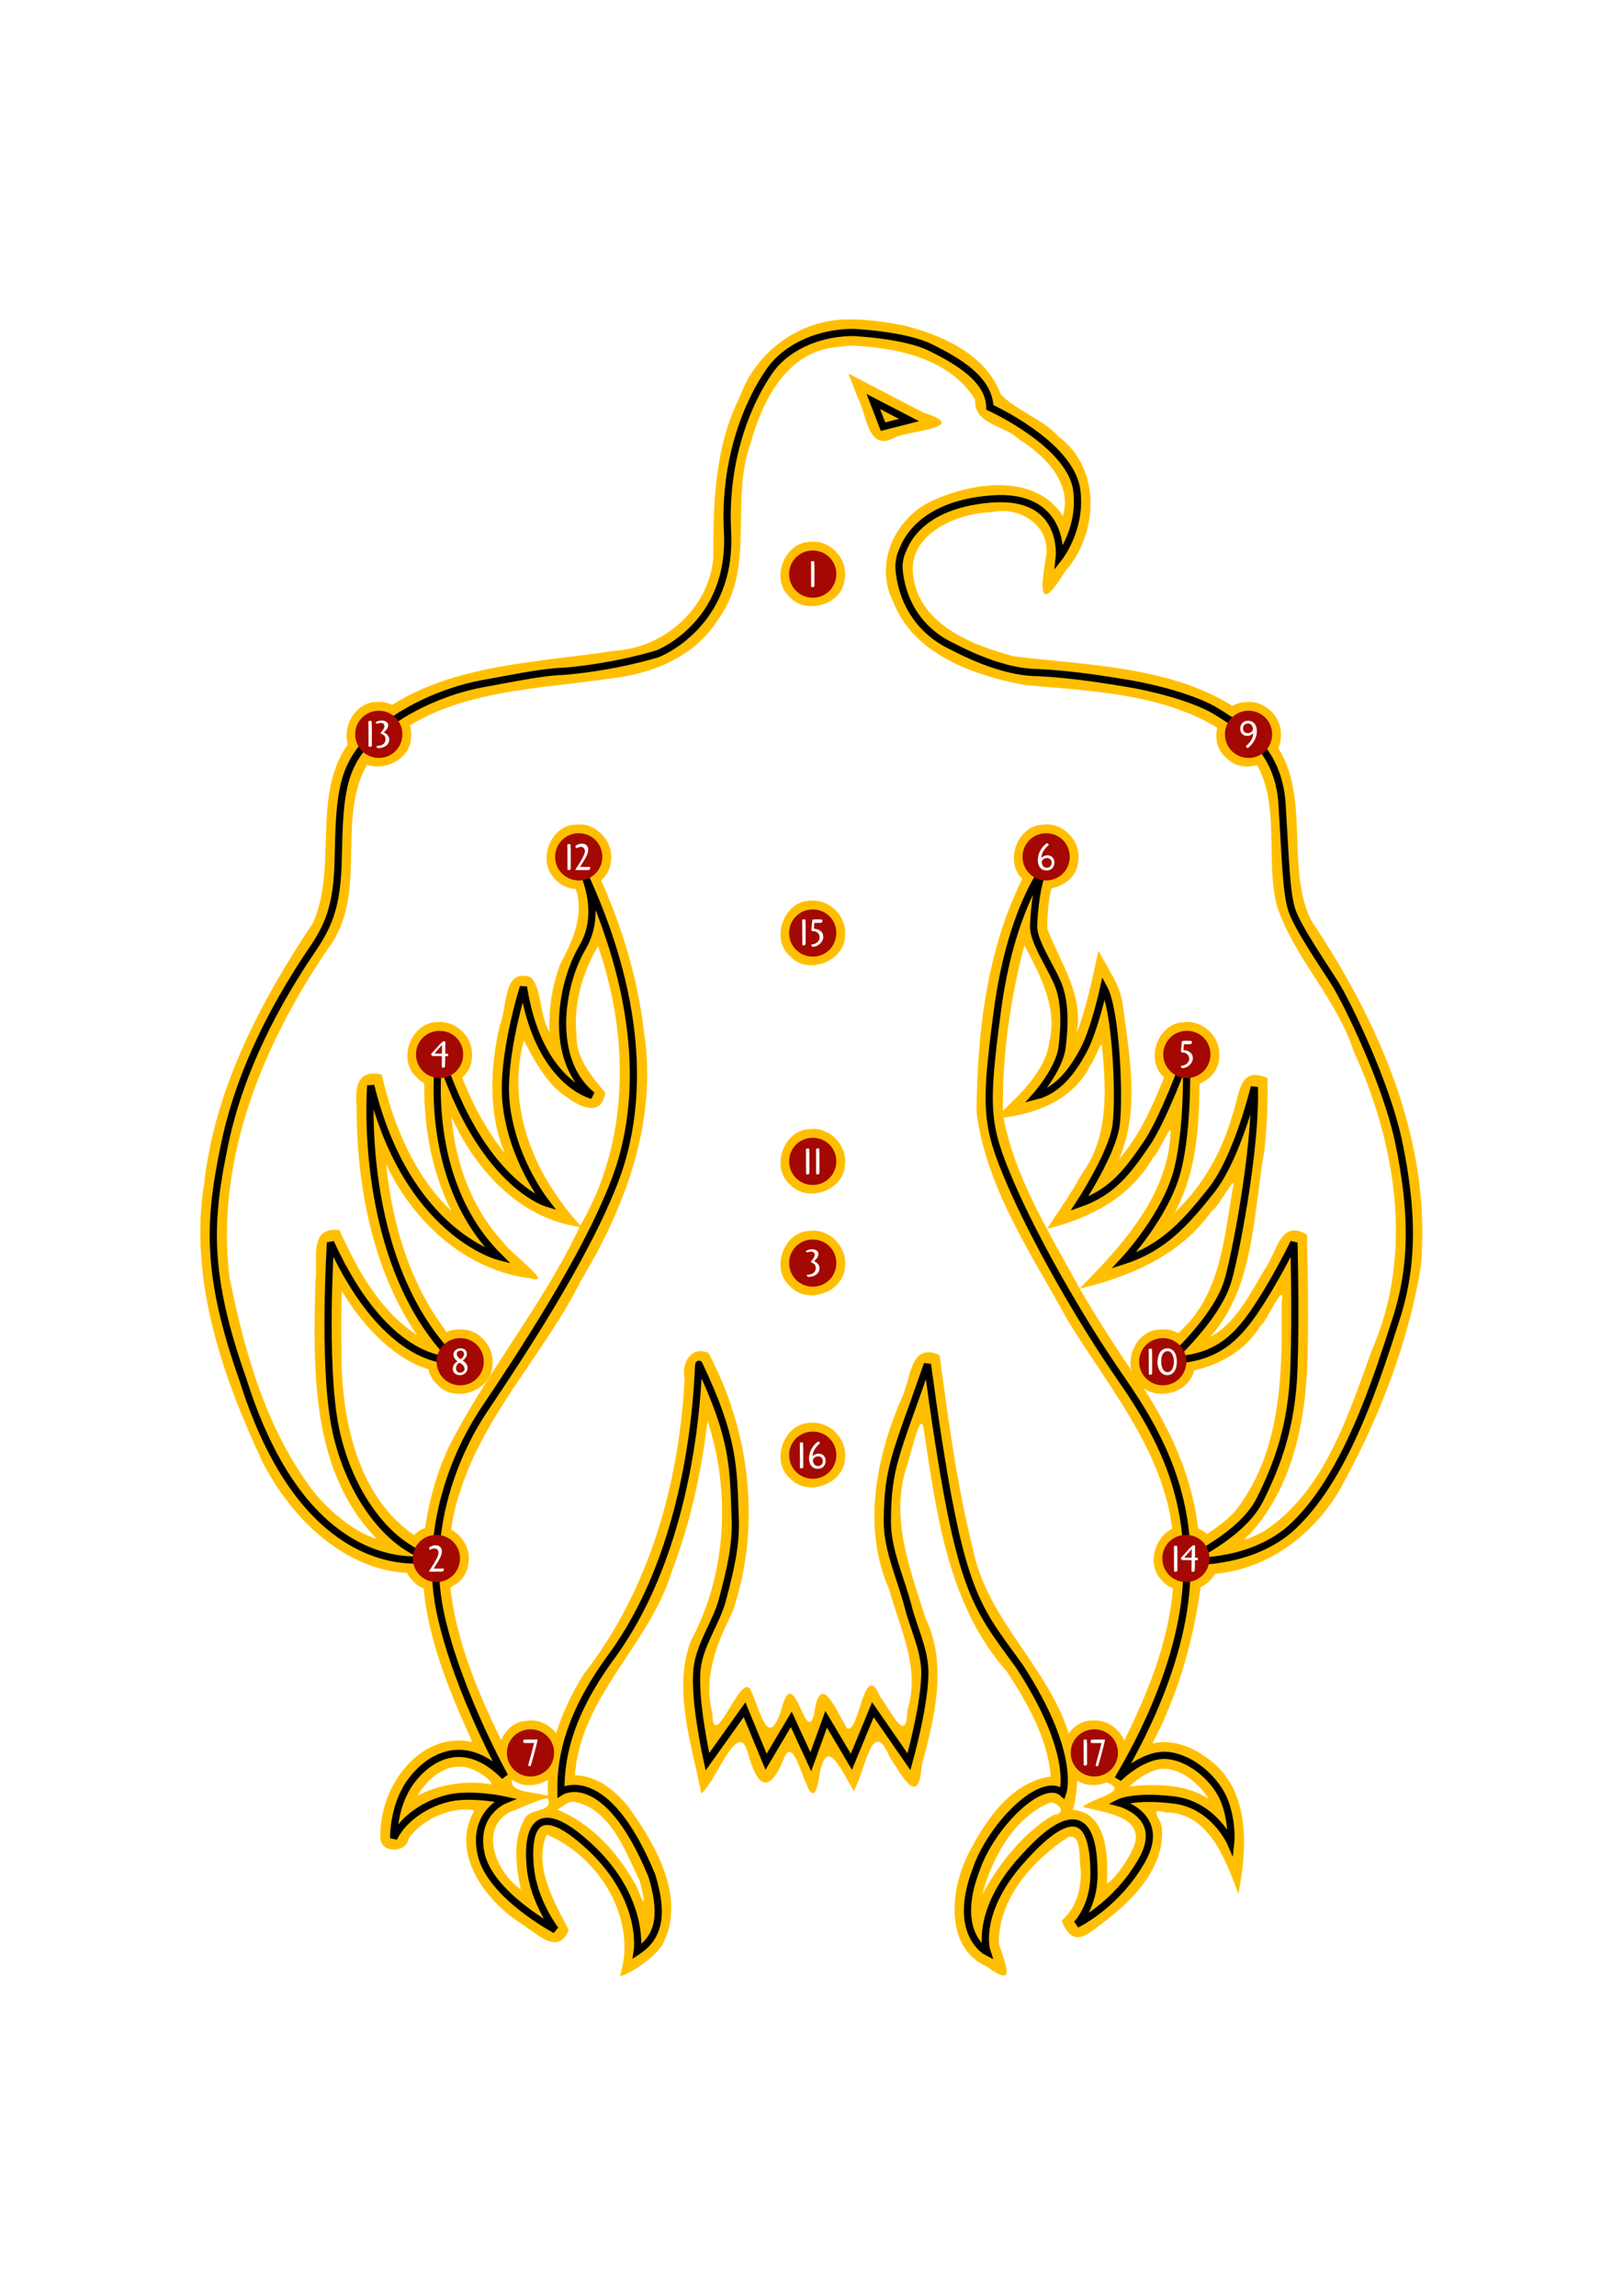 <?xml version="1.0" encoding="UTF-8" standalone="no"?>
<!-- Generator: Adobe Illustrator 13.0.2, SVG Export Plug-In . SVG Version: 6.00 Build 14948)  -->

<svg
   xmlns:dc="http://purl.org/dc/elements/1.1/"
   xmlns:cc="http://creativecommons.org/ns#"
   xmlns:rdf="http://www.w3.org/1999/02/22-rdf-syntax-ns#"
   xmlns:svg="http://www.w3.org/2000/svg"
   xmlns="http://www.w3.org/2000/svg"
   xmlns:sodipodi="http://sodipodi.sourceforge.net/DTD/sodipodi-0.dtd"
   xmlns:inkscape="http://www.inkscape.org/namespaces/inkscape"
   version="1.1"
   x="0px"
   y="0px"
   width="744.094"
   height="1052.362"
   viewBox="0 0 744.094 1052.362"
   enable-background="new 0 0 1024 768"
   xml:space="preserve"
   id="svg2"
   inkscape:version="0.48.3.1 r9886"
   sodipodi:docname="thunderbird-formation.svg"><defs
   id="defs690"><filter
     inkscape:collect="always"
     id="filter3847"><feGaussianBlur
       inkscape:collect="always"
       stdDeviation="0.3"
       id="feGaussianBlur3849" /></filter><filter
     inkscape:collect="always"
     id="filter3851"><feGaussianBlur
       inkscape:collect="always"
       stdDeviation="0.3"
       id="feGaussianBlur3853" /></filter><filter
     inkscape:collect="always"
     id="filter6269"><feGaussianBlur
       inkscape:collect="always"
       stdDeviation="0.998"
       id="feGaussianBlur6271" /></filter><filter
     inkscape:collect="always"
     id="filter6273"><feGaussianBlur
       inkscape:collect="always"
       stdDeviation="0.998"
       id="feGaussianBlur6275" /></filter><filter
     inkscape:collect="always"
     id="filter6277"><feGaussianBlur
       inkscape:collect="always"
       stdDeviation="0.998"
       id="feGaussianBlur6279" /></filter><filter
     inkscape:collect="always"
     id="filter6281"><feGaussianBlur
       inkscape:collect="always"
       stdDeviation="0.998"
       id="feGaussianBlur6283" /></filter><filter
     inkscape:collect="always"
     id="filter6285"><feGaussianBlur
       inkscape:collect="always"
       stdDeviation="0.998"
       id="feGaussianBlur6287" /></filter><filter
     inkscape:collect="always"
     id="filter6289"><feGaussianBlur
       inkscape:collect="always"
       stdDeviation="0.998"
       id="feGaussianBlur6291" /></filter><filter
     inkscape:collect="always"
     id="filter6293"><feGaussianBlur
       inkscape:collect="always"
       stdDeviation="0.998"
       id="feGaussianBlur6295" /></filter><filter
     inkscape:collect="always"
     id="filter6297"><feGaussianBlur
       inkscape:collect="always"
       stdDeviation="0.998"
       id="feGaussianBlur6299" /></filter><filter
     inkscape:collect="always"
     id="filter6301"><feGaussianBlur
       inkscape:collect="always"
       stdDeviation="0.998"
       id="feGaussianBlur6303" /></filter><filter
     inkscape:collect="always"
     id="filter6305"><feGaussianBlur
       inkscape:collect="always"
       stdDeviation="0.998"
       id="feGaussianBlur6307" /></filter><filter
     inkscape:collect="always"
     id="filter6309"><feGaussianBlur
       inkscape:collect="always"
       stdDeviation="0.998"
       id="feGaussianBlur6311" /></filter><filter
     inkscape:collect="always"
     id="filter6313"><feGaussianBlur
       inkscape:collect="always"
       stdDeviation="0.998"
       id="feGaussianBlur6315" /></filter><filter
     inkscape:collect="always"
     id="filter6317"><feGaussianBlur
       inkscape:collect="always"
       stdDeviation="0.998"
       id="feGaussianBlur6319" /></filter><filter
     inkscape:collect="always"
     id="filter6321"><feGaussianBlur
       inkscape:collect="always"
       stdDeviation="0.998"
       id="feGaussianBlur6323" /></filter><filter
     inkscape:collect="always"
     id="filter6325"><feGaussianBlur
       inkscape:collect="always"
       stdDeviation="0.998"
       id="feGaussianBlur6327" /></filter><filter
     inkscape:collect="always"
     id="filter6329"><feGaussianBlur
       inkscape:collect="always"
       stdDeviation="0.998"
       id="feGaussianBlur6331" /></filter><filter
     inkscape:collect="always"
     id="filter6333"><feGaussianBlur
       inkscape:collect="always"
       stdDeviation="0.998"
       id="feGaussianBlur6335" /></filter></defs><sodipodi:namedview
   pagecolor="#ffffff"
   bordercolor="#666666"
   borderopacity="1"
   objecttolerance="10"
   gridtolerance="10"
   guidetolerance="10"
   inkscape:pageopacity="0"
   inkscape:pageshadow="2"
   inkscape:window-width="1366"
   inkscape:window-height="744"
   id="namedview688"
   showgrid="false"
   inkscape:zoom="0.70710678"
   inkscape:cx="-51.877671"
   inkscape:cy="550.27285"
   inkscape:window-x="0"
   inkscape:window-y="24"
   inkscape:window-maximized="1"
   inkscape:current-layer="layer7"
   units="mm"
   showguides="true"
   inkscape:guide-bbox="true" />
<g
   id="outlined_w_x2F_circles"
   transform="translate(282.301,500.033)">
	<g
   id="g5">
		
		
		<g
   id="g11">
			
		</g>
		<g
   id="g15">
			
		</g>
		<g
   id="g19">
			
		</g>
		<g
   id="g23">
			
		</g>
		<g
   id="g27">
			
		</g>
		<g
   id="g31">
			
		</g>
		<g
   id="g35">
			
		</g>
		<g
   id="g39">
			
		</g>
		<g
   id="g43">
			
		</g>
		<g
   id="g47">
			
		</g>
		<g
   id="g51">
			
		</g>
		<g
   id="g55">
			
		</g>
		<g
   id="g59">
			
		</g>
		<g
   id="g63">
			
		</g>
		<g
   id="g67">
			
		</g>
		<g
   id="g71">
			
		</g>
		<g
   id="g75">
			
		</g>
		<g
   id="g79">
			
		</g>
	</g>
</g>







<g
   inkscape:groupmode="layer"
   id="layer5"
   inkscape:label="Background"
   sodipodi:insensitive="true"
   style="display:none"><rect
     style="opacity:0.98;fill:#000000;fill-opacity:1;fill-rule:evenodd;stroke:none"
     id="rect3794"
     width="744.094"
     height="1052.362"
     x="-2.3563764e-06"
     y="-2.4231245e-05"
     rx="2.135"
     ry="4.591" /></g><g
   inkscape:groupmode="layer"
   id="layer4"
   inkscape:label="Thunderbird Glow"
   style="display:inline"
   sodipodi:insensitive="true"><g
     style="display:inline"
     transform="matrix(2.203,0,0,2.203,-538.351,-368.841)"
     inkscape:export-ydpi="90"
     inkscape:export-xdpi="90"
     inkscape:export-filename="/home/mama/work/KWP/thunderbird/v2.3 - Mario/KWP_Thunderbird_v2.3.png"
     id="g3932"><path
       style="font-size:medium;font-style:normal;font-variant:normal;font-weight:normal;font-stretch:normal;text-indent:0;text-align:start;text-decoration:none;line-height:normal;letter-spacing:normal;word-spacing:normal;text-transform:none;direction:ltr;block-progression:tb;writing-mode:lr-tb;text-anchor:start;baseline-shift:baseline;color:#000000;fill:#ffbf00;fill-opacity:1;stroke:none;stroke-width:1.5;marker:none;visibility:visible;display:inline;overflow:visible;filter:url(#filter3847);enable-background:accumulate;font-family:Sans;-inkscape-font-specification:Sans"
       d="m 420.875,233.875 c -10.019,0.013 -19.156,6.664 -22.531,16.094 -5.24,10.415 -5.555,22.224 -5.531,33.656 -0.947,10.405 -10.279,18.662 -20.625,19.219 -18.123,2.803 -39.065,2.808 -52.875,16.594 -11.229,10.414 -4.19,27.385 -9.781,39.969 -10.861,16.34 -20.374,34.225 -22.656,54.125 -3.258,20.06 3.73,40.083 12.062,57.969 6.345,12.473 18.468,24.151 33.406,23.219 0.346,12.342 5.364,24.165 10.312,35.156 -11.195,-2.371 -19.628,9.837 -19.094,20.031 -0.007,3.083 5.35,3.27 5.906,-0.031 2.937,-4.056 9.096,-6.689 13.625,-5.75 -5.103,8.92 2.273,18.705 9.562,23.438 3.27,1.952 7.775,6.995 10.083,1.455 -2.692,-5.312 -7.496,-13.079 -4.583,-19.862 10.851,4.549 19.044,17.616 15.226,29.447 1.893,-0.368 6.845,-3.466 8.836,-6.51 5.114,-9.705 -1.392,-20.822 -7.094,-28.75 -2.755,-3.392 -6.468,-6.465 -11.094,-6.531 1.137,-16.399 15.495,-27.123 20.106,-42.278 3.882,-10.081 6.185,-20.723 7.488,-31.472 4.885,14.915 3.961,31.941 -3.5,45.844 -3.781,10.259 0.229,21.444 2.188,31.688 3.042,-2.298 7.383,-15.183 9.525,-9.042 2.048,7.851 4.619,9.669 7.874,1.27 2.674,-5.317 5.25,15.274 7.091,4.646 1.378,-9.254 4.373,-2.323 7.228,2.594 2.337,-3.593 3.773,-15.987 7.478,-7.081 2.864,4.375 6.01,10.524 6.709,1.738 2.6,-9.914 5.444,-20.815 0.781,-30.562 -3.187,-10.056 -7.355,-20.728 -4.031,-31.281 0.921,-2.395 2.973,-12.33 3.601,-8.271 2.731,17.749 5.014,36.72 17.386,50.679 4.282,6.597 8.418,13.798 9.107,21.78 -8.501,1.186 -13.932,9.599 -17.469,16.719 -3.464,7.227 -4.569,18.939 4.14,22.83 6.199,4.563 3.977,-0.206 2.516,-4.737 -0.186,-9.305 7.042,-17.376 14.406,-22.188 2.979,-0.895 2.191,4.828 2.625,6.531 0.225,3.953 -0.84,8.174 -3.969,10.812 1.638,4.329 3.861,4.236 6.938,1.719 6.693,-4.818 14.547,-11.875 13.938,-20.906 -0.094,-1.914 -3.001,-4.44 0.75,-3.312 9.012,0.031 12.51,9.873 15.156,16.938 1.917,-9.604 2.567,-21.95 -6.5,-28.25 -3.213,-2.389 -7.366,-3.988 -11.406,-3.031 5.77,-10.768 9.146,-23.687 10.344,-35.156 12.881,-10e-4 24.067,-8.412 29.756,-19.644 7.414,-13.712 13.142,-28.707 15.744,-44.169 2.475,-26.124 -8.634,-51.154 -22.844,-72.375 C 511.403,346.646 518.138,330.581 508,320.062 494.444,306.09 473.483,306.2 455.438,304 c -8.921,-2.328 -20.188,-6.838 -21.094,-17.344 -0.671,-8.352 9.442,-12.51 16.469,-12.656 5.732,-1.34 12.194,2.798 11.281,9.094 -1.358,7.601 -1.324,11.791 3.9,3.277 6.958,-7.764 7.651,-21.448 -1.275,-28.058 -3.374,-3.738 -8.872,-5.472 -12.062,-8.812 -3.037,-8.3 -12.25,-12.401 -20.281,-14.375 -3.784,-0.708 -7.636,-1.279 -11.5,-1.25 z m 0.844,5.469 c 9.368,0.416 20.37,2.703 25.594,11.25 -0.298,5.209 6.095,5.228 9.219,8.312 5.315,3.284 11.101,9.19 9.031,15.875 -5.675,-8.822 -18.367,-7.059 -26.625,-3.406 -8.025,3.29 -12.776,13.073 -8.75,21.094 4.17,11.052 16.668,15.448 27.281,17.469 15.832,1.475 33.857,1.86 46.094,13.375 8.164,8.775 3.782,21.912 6.562,32.656 3.607,10.845 12.325,19.085 15.916,30.087 8.781,19.068 12.573,41.954 4.008,61.871 -5.043,13.625 -9.769,29.55 -22.486,38.011 -1.339,0.756 -6.132,3.105 -3.094,0.688 9.641,-10.489 12.046,-25.799 12.076,-39.687 0.131,-7.542 -0.009,-15.085 -0.17,-22.625 -5.527,-3.254 -6.208,3.458 -8.638,6.961 -3.173,5.172 -5.98,11.345 -11.518,14.351 9.264,-10.488 8.931,-25.503 11.25,-38.625 0.584,-5.061 0.762,-10.158 0.688,-15.25 -5.996,-2.666 -5.748,3.35 -7.25,7.5 -2.214,7.806 -6.18,14.883 -12.062,20.469 5.624,-10.37 5.17,-22.602 5.156,-34.188 -5.641,-2.974 -5.995,3.117 -7.743,7.013 -2.328,5.703 -4.947,11.409 -9.038,16.112 4.469,-10.12 2.162,-21.839 0.781,-32.406 -0.604,-4.086 -3.197,-7.435 -5.031,-11.031 -1.266,5.787 -2.429,11.636 -4.531,17.188 1.504,-8.031 -3.449,-14.71 -6.125,-21.75 -0.038,-4.365 0.591,-8.839 2.344,-12.875 -3.289,-3.353 -5.719,-1.771 -7.25,1.938 -7.659,15.062 -9.68,32.409 -9.812,49.188 2.088,15.866 11.474,29.557 19.012,43.3 9.203,15.043 22.036,29.607 22.019,48.325 0.863,17.192 -6.833,32.863 -14.719,47.531 6.574,1.992 -2.154,3.424 -4.188,5.312 3.701,1.104 12.704,1.77 10.781,7.844 -1.046,2.786 -4.033,7.18 -5.781,8.125 0.307,-5.493 0.135,-14.803 -7.094,-15.344 1.167,-3.721 1.367,-9.821 -0.375,-14.312 -3.87,-14.766 -17.332,-24.712 -20.344,-39.75 -3.374,-13.309 -5.167,-26.968 -7,-40.562 -6.397,-2.825 -5.869,5.324 -8.052,9.288 -5.2,12.364 -8.072,26.758 -2.417,39.524 2.205,8.187 6.574,16.391 3.75,25.062 -0.099,7.449 -3.385,0.24 -5.656,-2.812 -3.42,-8.173 -4.343,8.115 -6.915,6.577 -2.628,-4.514 -5.592,-11.955 -6.866,-2.764 -1.85,6.515 -4.157,-11.724 -6.852,-0.857 -2.807,8.396 -4.362,-0.424 -6.342,-4.387 -2.01,-3.871 -7.795,13.818 -7.954,4.783 -1.95,-7.424 0.999,-14.467 4.211,-20.976 6.095,-17.606 3.641,-37.694 -5,-53.875 -3.561,-1.614 -5.707,2.125 -4.969,5.438 -1.164,21.894 -7.378,43.942 -21.031,61.438 -4.683,7.529 -7.884,16.224 -7.406,25.219 -6.029,-1.207 -9.108,-0.76 -6.719,-5.562 -9.01,-17.525 -18.297,-37.617 -11.625,-57.5 5.084,-16.359 17.654,-28.941 25.25,-44.156 9.232,-15.322 15.782,-32.943 13.156,-51.125 -1.436,-12.67 -5.415,-25.12 -11.094,-36.5 -2.677,-1.634 -7.643,1.477 -4,4.312 3.155,5.836 0.539,12.115 -2.344,17.344 -1.73,4.523 -2.511,9.462 -2.281,14.344 -2.164,-3.458 -1.56,-9.17 -3.966,-11.455 -5.833,-1.963 -4.761,6.249 -6.378,9.924 -2.008,8.77 -2.482,18.228 0.969,26.656 -5.46,-6.799 -8.912,-14.862 -11.375,-23.156 -4.556,-1.031 -5.568,2.348 -5.281,6.156 -0.44,9.964 1.129,20.166 5.562,29.062 -7.77,-7.446 -12.087,-17.94 -14.469,-28.375 -5.16,-1.128 -5.554,2.658 -5.219,6.781 -0.022,16.451 3.355,33.907 12.531,47.406 -7.764,-5.085 -12.35,-13.557 -16.125,-21.812 -6.585,-0.784 -4.347,6.227 -4.985,10.561 -0.486,18.377 -1.014,39.689 12.798,53.689 -4.184,-1.144 -9.765,-5.558 -13.031,-9.656 -9.969,-12.962 -14.497,-29.073 -17.656,-44.812 -3.022,-24.951 7.335,-49.398 21.344,-69.562 7.608,-11.67 0.283,-27.459 8.344,-38.719 12.329,-13.79 32.239,-13.76 49.14,-16.21 9.056,-0.989 17.957,-4.431 22.954,-12.477 7.773,-10.699 2.356,-24.561 6.625,-36.375 2.393,-8.802 7.48,-19.211 17.812,-20.156 1.081,-0.145 2.236,-0.269 3.375,-0.312 z m 35.906,124.938 c 3.301,6.211 6.87,12.755 5.106,20.119 -0.778,5.834 -6.31,10.928 -9.638,14.131 -0.154,-11.622 1.531,-23.261 4.469,-34.438 l 0.062,0.188 z m -88.438,1.062 c 6.145,18.51 6.051,39.809 -4.031,57.062 -9.434,-10.263 -15.602,-24.57 -11.75,-38.5 1.681,3.188 4.671,9.279 8.969,11.812 2.744,2.154 7.273,4.114 7.947,-0.957 -2.331,-2.801 -6.127,-6.998 -5.947,-11.731 -0.748,-6.582 1.19,-13.142 4.438,-18.75 l 0.333,0.943 0.042,0.12 z m 104.5,19.5 c 0.878,9.207 1.525,19.101 -4.219,26.906 -2.16,3.976 -4.707,7.539 -7.188,11.344 8.969,-2.128 17.4,-6.607 22.047,-14.816 1.437,-1.271 3.78,-7.418 3.67,-5.189 -0.608,13.201 -10.149,23.505 -18.936,32.442 -6.113,-11.317 -13.439,-22.808 -15.844,-35.562 7.327,-0.898 14.808,-4.027 18.125,-11.031 0.814,-0.736 2.033,-4.735 2.344,-4.094 z m -135.125,15.5 c 5.055,10.792 13.998,20.579 26.438,22.375 -7.551,16.065 -19.244,30.033 -27.25,45.812 -2.819,6.088 -4.546,12.758 -5.25,19.5 -13.513,-7.589 -17.187,-25.038 -17.062,-39.562 -0.097,-4.156 -0.051,-8.314 0.062,-12.469 5.666,9.533 15.982,20.018 28.189,16.419 0.719,-1.77 -5.304,-5.533 -6.907,-8.607 -7.343,-9.864 -10.818,-22.09 -12.062,-34.156 5.636,11.98 16.541,22.139 30.214,23.789 4.819,1.314 -4.45,-5.309 -5.964,-7.695 -6.503,-7.014 -9.817,-16.452 -10.625,-25.844 l 0.219,0.438 z M 500.875,414.875 c -1.753,10.48 -2.615,22.16 -11.062,29.688 -2.84,3.247 -6.203,5.934 -9.406,8.812 -4.033,-5.763 -7.729,-11.73 -11.344,-17.812 10.584,-2.511 21.056,-6.999 27.469,-16.156 1.467,-0.701 5.56,-8.93 4.344,-4.531 z m 10.219,23.531 c 0.182,14.993 -0.044,31.589 -9.906,43.719 -2.131,2.193 -4.731,3.961 -7.281,5.469 -0.899,-12.432 -6.367,-24.016 -13.375,-34.031 9.623,0.473 20.695,-1.38 26.125,-10.219 1.203,-0.614 5.326,-10.213 4.438,-4.938 z m -171.219,96.625 c 2.667,-0.275 6.898,2.668 6.781,3.688 -5.191,-1.018 -11.584,0.182 -15.469,2.406 1.871,-3.024 4.881,-6.106 8.688,-6.094 z m 146.406,0.406 c 4.015,-0.029 7.529,3.056 9.656,6.281 -4.85,-3.14 -10.975,-3.128 -16.531,-2.594 1.895,-1.742 4.358,-3.418 6.875,-3.688 z m -127.875,6.156 c 1.143,3.375 -4.263,1.637 -5.062,4.781 -2.419,4.222 -1.44,10.076 -0.594,14.156 -4.912,-3.371 -8.943,-12.44 -2.25,-16.094 2.49,-0.821 5.895,-2.675 7.906,-2.844 z m 5.312,0.719 c 7.707,1.367 10.753,10.3 13.781,16.469 1.083,4.016 1.363,6.474 -0.5,1.469 -3.606,-6.842 -9.313,-13.354 -16.656,-16.281 1.116,-0.577 2.037,-1.7 3.375,-1.656 z m 99.406,0.125 c 1.949,0.362 3.145,2.332 0.469,2.656 -6.376,3.634 -11.871,10.905 -14.781,16.531 1.763,-6.985 6.398,-16.163 14.312,-19.188 z"
       id="path3934"
       inkscape:connector-curvature="0" /><path
       style="font-size:medium;font-style:normal;font-variant:normal;font-weight:normal;font-stretch:normal;text-indent:0;text-align:start;text-decoration:none;line-height:normal;letter-spacing:normal;word-spacing:normal;text-transform:none;direction:ltr;block-progression:tb;writing-mode:lr-tb;text-anchor:start;baseline-shift:baseline;color:#000000;fill:#ffbf00;fill-opacity:1;stroke:none;stroke-width:1.5;marker:none;visibility:visible;display:inline;overflow:visible;filter:url(#filter3851);enable-background:accumulate;font-family:Sans;-inkscape-font-specification:Sans"
       d="m 422.844,250.094 c 2.035,3.812 2.102,11.667 7.938,8.254 4.147,-1.471 15.378,-2.034 5.781,-5.067 -5.2,-2.721 -10.412,-5.421 -15.625,-8.125 0.635,1.646 1.271,3.292 1.906,4.938 z"
       id="path3936"
       inkscape:connector-curvature="0" /></g></g><g
   inkscape:groupmode="layer"
   id="layer3"
   inkscape:label="Bands Glow"
   style="display:inline"
   sodipodi:insensitive="true"><path
     style="font-size:medium;font-style:normal;font-variant:normal;font-weight:normal;font-stretch:normal;text-indent:0;text-align:start;text-decoration:none;line-height:normal;letter-spacing:normal;word-spacing:normal;text-transform:none;direction:ltr;block-progression:tb;writing-mode:lr-tb;text-anchor:start;baseline-shift:baseline;color:#000000;fill:#ffbf00;fill-opacity:1;fill-rule:nonzero;stroke:none;stroke-width:1;marker:none;visibility:visible;display:inline;overflow:visible;filter:url(#filter6333);enable-background:accumulate;font-family:Sans;-inkscape-font-specification:Sans"
     d="m 501.098,788.658 c -12.289,-0.356 -19.085,17.213 -9.969,25.219 7.604,8.864 24.511,3.362 25.312,-8.375 1.421,-8.847 -6.411,-17.498 -15.344,-16.844 z"
     id="path3796"
     inkscape:connector-curvature="0" /><path
     style="font-size:medium;font-style:normal;font-variant:normal;font-weight:normal;font-stretch:normal;text-indent:0;text-align:start;text-decoration:none;line-height:normal;letter-spacing:normal;word-spacing:normal;text-transform:none;direction:ltr;block-progression:tb;writing-mode:lr-tb;text-anchor:start;baseline-shift:baseline;color:#000000;fill:#ffbf00;fill-opacity:1;fill-rule:nonzero;stroke:none;stroke-width:1;marker:none;visibility:visible;display:inline;overflow:visible;filter:url(#filter6329);enable-background:accumulate;font-family:Sans;-inkscape-font-specification:Sans"
     d="m 241.785,788.752 c -12.326,0.246 -18.197,18.425 -8.312,25.938 8.405,8.283 24.945,1.3 24.594,-10.625 0.595,-8.666 -7.669,-16.512 -16.281,-15.312 z"
     id="path3798"
     inkscape:connector-curvature="0" /><path
     style="font-size:medium;font-style:normal;font-variant:normal;font-weight:normal;font-stretch:normal;text-indent:0;text-align:start;text-decoration:none;line-height:normal;letter-spacing:normal;word-spacing:normal;text-transform:none;direction:ltr;block-progression:tb;writing-mode:lr-tb;text-anchor:start;baseline-shift:baseline;color:#000000;fill:#ffbf00;fill-opacity:1;fill-rule:nonzero;stroke:none;stroke-width:1;marker:none;visibility:visible;display:inline;overflow:visible;filter:url(#filter6325);enable-background:accumulate;font-family:Sans;-inkscape-font-specification:Sans"
     d="m 199.41,699.596 c -12.055,-0.338 -18.938,16.639 -10.219,24.938 7.447,8.815 24.295,4.12 25.5,-7.625 1.828,-8.97 -6.092,-18.117 -15.281,-17.312 z"
     id="path3800"
     inkscape:connector-curvature="0" /><path
     style="font-size:medium;font-style:normal;font-variant:normal;font-weight:normal;font-stretch:normal;text-indent:0;text-align:start;text-decoration:none;line-height:normal;letter-spacing:normal;word-spacing:normal;text-transform:none;direction:ltr;block-progression:tb;writing-mode:lr-tb;text-anchor:start;baseline-shift:baseline;color:#000000;fill:#ffbf00;fill-opacity:1;fill-rule:nonzero;stroke:none;stroke-width:1;marker:none;visibility:visible;display:inline;overflow:visible;filter:url(#filter6321);enable-background:accumulate;font-family:Sans;-inkscape-font-specification:Sans"
     d="m 543.035,699.596 c -12.018,-0.359 -18.844,16.546 -10.344,24.781 7.303,8.986 24.429,4.395 25.625,-7.438 1.876,-8.971 -6.135,-18.188 -15.281,-17.344 z"
     id="path3802"
     inkscape:connector-curvature="0" /><path
     style="font-size:medium;font-style:normal;font-variant:normal;font-weight:normal;font-stretch:normal;text-indent:0;text-align:start;text-decoration:none;line-height:normal;letter-spacing:normal;word-spacing:normal;text-transform:none;direction:ltr;block-progression:tb;writing-mode:lr-tb;text-anchor:start;baseline-shift:baseline;color:#000000;fill:#ffbf00;fill-opacity:1;fill-rule:nonzero;stroke:none;stroke-width:1;marker:none;visibility:visible;display:inline;overflow:visible;filter:url(#filter6317);enable-background:accumulate;font-family:Sans;-inkscape-font-specification:Sans"
     d="m 371.941,652.19 c -12.514,-0.254 -19.127,17.688 -9.531,25.656 8.272,8.713 25.425,1.967 25.031,-10.281 0.569,-8.325 -7.117,-16.009 -15.5,-15.375 z"
     id="path3804"
     inkscape:connector-curvature="0" /><path
     style="font-size:medium;font-style:normal;font-variant:normal;font-weight:normal;font-stretch:normal;text-indent:0;text-align:start;text-decoration:none;line-height:normal;letter-spacing:normal;word-spacing:normal;text-transform:none;direction:ltr;block-progression:tb;writing-mode:lr-tb;text-anchor:start;baseline-shift:baseline;color:#000000;fill:#ffbf00;fill-opacity:1;fill-rule:nonzero;stroke:none;stroke-width:1;marker:none;visibility:visible;display:inline;overflow:visible;filter:url(#filter6313);enable-background:accumulate;font-family:Sans;-inkscape-font-specification:Sans"
     d="m 371.254,564.221 c -12.009,0.26 -18.174,17.513 -9.062,25.375 7.882,8.576 24.541,2.916 25.188,-8.875 1.263,-8.953 -7.008,-17.725 -16.125,-16.5 z"
     id="path3806"
     inkscape:connector-curvature="0" /><path
     style="font-size:medium;font-style:normal;font-variant:normal;font-weight:normal;font-stretch:normal;text-indent:0;text-align:start;text-decoration:none;line-height:normal;letter-spacing:normal;word-spacing:normal;text-transform:none;direction:ltr;block-progression:tb;writing-mode:lr-tb;text-anchor:start;baseline-shift:baseline;color:#000000;fill:#ffbf00;fill-opacity:1;fill-rule:nonzero;stroke:none;stroke-width:1;marker:none;visibility:visible;display:inline;overflow:visible;filter:url(#filter6309);enable-background:accumulate;font-family:Sans;-inkscape-font-specification:Sans"
     d="m 371.254,517.596 c -12.009,0.26 -18.174,17.513 -9.062,25.375 7.882,8.576 24.541,2.916 25.188,-8.875 1.263,-8.953 -7.008,-17.725 -16.125,-16.5 z"
     id="path3808"
     inkscape:connector-curvature="0" /><path
     style="font-size:medium;font-style:normal;font-variant:normal;font-weight:normal;font-stretch:normal;text-indent:0;text-align:start;text-decoration:none;line-height:normal;letter-spacing:normal;word-spacing:normal;text-transform:none;direction:ltr;block-progression:tb;writing-mode:lr-tb;text-anchor:start;baseline-shift:baseline;color:#000000;fill:#ffbf00;fill-opacity:1;fill-rule:nonzero;stroke:none;stroke-width:1;marker:none;visibility:visible;display:inline;overflow:visible;filter:url(#filter6305);enable-background:accumulate;font-family:Sans;-inkscape-font-specification:Sans"
     d="m 371.941,412.846 c -12.573,-0.288 -19.146,17.802 -9.438,25.719 8.283,8.709 25.306,1.782 24.938,-10.344 0.518,-8.411 -7.091,-15.977 -15.5,-15.375 z"
     id="path3810"
     inkscape:connector-curvature="0" /><path
     style="font-size:medium;font-style:normal;font-variant:normal;font-weight:normal;font-stretch:normal;text-indent:0;text-align:start;text-decoration:none;line-height:normal;letter-spacing:normal;word-spacing:normal;text-transform:none;direction:ltr;block-progression:tb;writing-mode:lr-tb;text-anchor:start;baseline-shift:baseline;color:#000000;fill:#ffbf00;fill-opacity:1;fill-rule:nonzero;stroke:none;stroke-width:1;marker:none;visibility:visible;display:inline;overflow:visible;filter:url(#filter6301);enable-background:accumulate;font-family:Sans;-inkscape-font-specification:Sans"
     d="m 371.941,248.377 c -11.782,-0.346 -18.813,16.137 -10.594,24.531 7.313,9.307 24.625,4.743 25.875,-7.188 1.847,-8.927 -6.092,-18.189 -15.281,-17.344 z"
     id="path3812"
     inkscape:connector-curvature="0" /><path
     style="font-size:medium;font-style:normal;font-variant:normal;font-weight:normal;font-stretch:normal;text-indent:0;text-align:start;text-decoration:none;line-height:normal;letter-spacing:normal;word-spacing:normal;text-transform:none;direction:ltr;block-progression:tb;writing-mode:lr-tb;text-anchor:start;baseline-shift:baseline;color:#000000;fill:#ffbf00;fill-opacity:1;fill-rule:nonzero;stroke:none;stroke-width:1;marker:none;visibility:visible;display:inline;overflow:visible;filter:url(#filter6297);enable-background:accumulate;font-family:Sans;-inkscape-font-specification:Sans"
     d="m 210.316,609.408 c -12.256,-0.41 -18.943,17.066 -10.031,25.062 7.624,8.955 24.599,3.545 25.438,-8.281 1.374,-8.793 -6.426,-17.592 -15.406,-16.781 z"
     id="path3814"
     inkscape:connector-curvature="0" /><path
     style="font-size:medium;font-style:normal;font-variant:normal;font-weight:normal;font-stretch:normal;text-indent:0;text-align:start;text-decoration:none;line-height:normal;letter-spacing:normal;word-spacing:normal;text-transform:none;direction:ltr;block-progression:tb;writing-mode:lr-tb;text-anchor:start;baseline-shift:baseline;color:#000000;fill:#ffbf00;fill-opacity:1;fill-rule:nonzero;stroke:none;stroke-width:1;marker:none;visibility:visible;display:inline;overflow:visible;filter:url(#filter6293);enable-background:accumulate;font-family:Sans;-inkscape-font-specification:Sans"
     d="m 532.41,609.408 c -12.095,-0.345 -18.945,16.726 -10.156,25 7.506,8.741 24.233,4.026 25.438,-7.656 1.893,-8.904 -6.124,-18.209 -15.281,-17.344 z"
     id="path3816"
     inkscape:connector-curvature="0" /><path
     style="font-size:medium;font-style:normal;font-variant:normal;font-weight:normal;font-stretch:normal;text-indent:0;text-align:start;text-decoration:none;line-height:normal;letter-spacing:normal;word-spacing:normal;text-transform:none;direction:ltr;block-progression:tb;writing-mode:lr-tb;text-anchor:start;baseline-shift:baseline;color:#000000;fill:#ffbf00;fill-opacity:1;fill-rule:nonzero;stroke:none;stroke-width:1;marker:none;visibility:visible;display:inline;overflow:visible;filter:url(#filter6289);enable-background:accumulate;font-family:Sans;-inkscape-font-specification:Sans"
     d="m 542.816,468.565 c -12.141,0.229 -18.259,17.821 -8.844,25.562 8.344,8.845 25.523,1.871 25.031,-10.375 0.446,-8.583 -7.617,-16.279 -16.188,-15.188 z"
     id="path3818"
     inkscape:connector-curvature="0" /><path
     style="font-size:medium;font-style:normal;font-variant:normal;font-weight:normal;font-stretch:normal;text-indent:0;text-align:start;text-decoration:none;line-height:normal;letter-spacing:normal;word-spacing:normal;text-transform:none;direction:ltr;block-progression:tb;writing-mode:lr-tb;text-anchor:start;baseline-shift:baseline;color:#000000;fill:#ffbf00;fill-opacity:1;fill-rule:nonzero;stroke:none;stroke-width:1;marker:none;visibility:visible;display:inline;overflow:visible;filter:url(#filter6285);enable-background:accumulate;font-family:Sans;-inkscape-font-specification:Sans"
     d="m 478.285,378.002 c -11.824,0.172 -18.053,17.1 -9.438,25 7.651,9.028 24.806,3.555 25.5,-8.375 1.423,-9.01 -6.966,-17.844 -16.062,-16.625 z"
     id="path3820"
     inkscape:connector-curvature="0" /><path
     style="font-size:medium;font-style:normal;font-variant:normal;font-weight:normal;font-stretch:normal;text-indent:0;text-align:start;text-decoration:none;line-height:normal;letter-spacing:normal;word-spacing:normal;text-transform:none;direction:ltr;block-progression:tb;writing-mode:lr-tb;text-anchor:start;baseline-shift:baseline;color:#000000;fill:#ffbf00;fill-opacity:1;fill-rule:nonzero;stroke:none;stroke-width:1;marker:none;visibility:visible;display:inline;overflow:visible;filter:url(#filter6281);enable-background:accumulate;font-family:Sans;-inkscape-font-specification:Sans"
     d="m 571.066,321.846 c -12.14,0.22 -18.244,17.862 -8.844,25.562 8.259,8.769 25.438,1.981 25.031,-10.281 0.501,-8.611 -7.566,-16.4 -16.188,-15.281 z"
     id="path3822"
     inkscape:connector-curvature="0" /><path
     style="font-size:medium;font-style:normal;font-variant:normal;font-weight:normal;font-stretch:normal;text-indent:0;text-align:start;text-decoration:none;line-height:normal;letter-spacing:normal;word-spacing:normal;text-transform:none;direction:ltr;block-progression:tb;writing-mode:lr-tb;text-anchor:start;baseline-shift:baseline;color:#000000;fill:#ffbf00;fill-opacity:1;fill-rule:nonzero;stroke:none;stroke-width:1;marker:none;visibility:visible;display:inline;overflow:visible;filter:url(#filter6277);enable-background:accumulate;font-family:Sans;-inkscape-font-specification:Sans"
     d="m 173.098,321.783 c -12.311,-0.418 -19.192,17.209 -9.969,25.281 7.835,9.033 25.18,2.834 25.312,-9.188 0.976,-8.589 -6.7,-16.704 -15.344,-16.094 z"
     id="path3824"
     inkscape:connector-curvature="0" /><path
     style="font-size:medium;font-style:normal;font-variant:normal;font-weight:normal;font-stretch:normal;text-indent:0;text-align:start;text-decoration:none;line-height:normal;letter-spacing:normal;word-spacing:normal;text-transform:none;direction:ltr;block-progression:tb;writing-mode:lr-tb;text-anchor:start;baseline-shift:baseline;color:#000000;fill:#ffbf00;fill-opacity:1;fill-rule:nonzero;stroke:none;stroke-width:1;marker:none;visibility:visible;display:inline;overflow:visible;filter:url(#filter6273);enable-background:accumulate;font-family:Sans;-inkscape-font-specification:Sans"
     d="m 263.91,378.002 c -11.994,0.279 -18.052,17.648 -8.969,25.375 7.851,8.52 24.38,3.02 25.156,-8.75 1.336,-9.036 -7.039,-17.876 -16.188,-16.625 z"
     id="path3826"
     inkscape:connector-curvature="0" /><path
     style="font-size:medium;font-style:normal;font-variant:normal;font-weight:normal;font-stretch:normal;text-indent:0;text-align:start;text-decoration:none;line-height:normal;letter-spacing:normal;word-spacing:normal;text-transform:none;direction:ltr;block-progression:tb;writing-mode:lr-tb;text-anchor:start;baseline-shift:baseline;color:#000000;fill:#ffbf00;fill-opacity:1;fill-rule:nonzero;stroke:none;stroke-width:1;marker:none;visibility:visible;display:inline;overflow:visible;filter:url(#filter6269);enable-background:accumulate;font-family:Sans;-inkscape-font-specification:Sans"
     d="m 200.973,468.502 c -12.271,-0.393 -19.133,17.098 -10.062,25.156 8.062,9.458 25.98,2.684 25.469,-9.875 0.474,-8.288 -7.049,-15.851 -15.406,-15.281 z"
     id="path3828"
     inkscape:connector-curvature="0" /></g><g
   inkscape:groupmode="layer"
   id="layer1"
   inkscape:label="Thunderbird"
   style="display:inline"
   transform="translate(0,284.362)"
   sodipodi:insensitive="true"><g
     id="g3695"
     inkscape:export-filename="/home/mama/work/KWP/thunderbird/v2.3 - Mario/KWP_Thunderbird_v2.3.png"
     inkscape:export-xdpi="90"
     inkscape:export-ydpi="90"
     transform="matrix(2.203,0,0,2.203,-538.351,-653.203)"><path
       style="fill:none;stroke:#000000;stroke-width:1.5;display:inline"
       inkscape:connector-curvature="0"
       id="path7"
       d="m 149.152,69.312 c 0,0 -0.289,11.7 11.267,17.044 7.511,3.9 13.434,5.345 17.623,5.345 7.308,0.347 14.733,1.589 19.067,2.311 4.333,0.722 13.578,2.889 18.345,5.922 4.767,3.034 12.711,7.367 13.433,19.212 0.723,11.845 0.867,18.345 2.022,21.956 1.156,3.611 6.934,11.989 9.1,15.456 2.167,3.467 10.689,20.512 13.289,33.512 2.6,13 3.178,24.267 -0.722,36.256 -3.9,11.989 -10.4,33.367 -22.245,43.767 -8.956,7.511 -21.667,6.5 -21.667,6.5 0,0 11.834,-5.246 15.59,-12.757 3.755,-7.511 6.655,-15.41 7.089,-27.11 0.433,-11.7 0,-26.434 0,-26.434 0,0 -3.9,8.089 -8.378,14.589 -4.478,6.5 -8.812,9.534 -17.478,9.967 0,0 9.533,-8.522 11.989,-16.178 1.3,-3.756 6.067,-27.445 5.633,-40.734 0,0 -3.466,14.589 -8.956,21.522 -5.489,6.934 -10.111,11.989 -18.2,14.589 0,0 8.956,-9.533 11.267,-19.211 2.312,-9.678 1.733,-23.256 1.733,-23.256 0,0 -4.767,13.145 -8.378,18.345 -3.611,5.2 -6.789,9.823 -13.867,12.278 0,0 6.934,-10.545 7.656,-16.467 0.722,-5.922 0,-23.689 -2.6,-28.456 0,0 -1.877,8.667 -4.189,13 -2.311,4.333 -5.345,8.378 -9.967,9.534 0,0 4.911,-5.489 5.489,-10.111 0.578,-4.622 0.723,-9.678 -1.011,-13.578 -1.733,-3.9 -5.056,-8.667 -4.911,-11.844 0.145,-3.178 0.578,-8.089 2.022,-11.556 0,0 -6.789,8.667 -9.533,29.178 -2.744,20.511 -2.456,23.979 2.6,35.823 5.056,11.845 14.589,28.601 23.112,40.878 8.522,12.278 15.312,25.422 13.434,44.778 -1.878,19.355 -13.867,37.989 -14.012,38.423 0,0 5.2,-5.344 10.4,-4.767 5.2,0.578 10.256,5.345 11.845,9.822 1.589,4.477 1.156,8.378 1.156,8.378 0,0 -3.467,-7.945 -11.845,-8.956 -8.378,-1.011 -11.411,0.578 -11.411,0.578 0,0 10.111,2.6 4.767,11.988 -5.345,9.39 -13.578,13.289 -13.578,13.289 0,0 3.611,-3.61 3.611,-10.399 0,-6.789 -1.3,-18.345 -14.733,-3.322 -8.377,9.101 -8.377,16.9 -7.511,19.5 0,0 -7.367,-3.755 -2.312,-17.044 3.034,-9.101 13.722,-19.934 18.056,-16.034 0,0 2.889,-8.089 -8.956,-26.289 -9.678,-13.434 -12.711,-14.976 -19.211,-62.932 -6.659,19.102 -8.269,21.385 -8.338,32.602 -0.038,6.131 2.832,11.932 4.339,17.876 1.104,4.355 3.245,8.542 3.445,13.03 0.289,6.488 -3.288,19.205 -3.288,19.205 l -7.503,-10.834 -4.478,10.834 -5.245,-8.834 -3.2,8.834 -4.067,-8.834 -5.245,8.834 -4.478,-10.834 -7.722,10.834 c 0,0 -2.936,-13.039 -2.134,-19.543 0.624,-5.059 4.01,-9.412 5.302,-14.342 1.403,-5.355 2.815,-10.867 2.62,-16.399 -0.391,-11.092 -0.172,-16.88 -7.553,-32.428 -0.315,-0.577 0.167,35.633 -18.178,60.767 -8.378,11.411 -10.688,20.367 -10.544,28.167 0,0 9.245,-5.922 18.923,17.479 2.167,7.223 2.022,12.422 -3.034,15.744 0,0 1.733,-10.978 -9.967,-21.812 -11.7,-10.833 -13,-2.6 -12.278,4.478 0.722,7.079 5.2,12.856 5.2,12.856 0,0 -13.578,-7.223 -15.456,-15.744 -1.877,-8.522 4.911,-11.268 4.911,-11.268 0,0 -6.645,-1.444 -11.411,-0.433 -4.767,1.011 -9.678,4.188 -11.7,8.378 0,0 -0.145,-6.789 3.611,-11.845 3.756,-5.056 11.123,-9.534 19.5,-1.012 0,0 -9.678,-17.333 -13.289,-33.512 -3.611,-16.178 2.022,-32.355 9.1,-42.9 7.078,-10.544 20.945,-31.345 27.156,-47.667 6.211,-16.323 5.489,-38.567 -7.078,-65.001 0,0 4.911,8.811 0.289,16.611 -4.622,7.8 -7.078,23.4 2.022,30.767 0,0 -11.123,-2.6 -14.301,-22.534 0,0 -4.622,14.444 -3.611,24.123 1.011,9.678 5.922,17.623 8.378,20.8 0,0 -13.723,-4.189 -22.245,-31.2 0,0 -4.189,25.856 12.278,42.322 0,0 -19.067,-4.911 -26.578,-35.534 0,0 -3.033,36.545 17.333,57.057 0,0 -13.578,2.022 -25.711,-24.412 0,0 -1.589,24.556 0.867,37.845 2.456,13.29 10.656,25.39 20.367,27.878 0,0 -25.711,6.5 -39.434,-37.123 -7.799,-22.101 -7.222,-33.078 -3.755,-49.401 3.467,-16.322 11.412,-29.612 15.601,-36.256 4.189,-6.644 7.655,-9.533 7.944,-22.244 0.289,-12.712 0.434,-19.211 6.5,-25.278 6.067,-6.067 15.601,-10.255 23.545,-11.7 7.944,-1.444 12.711,-2.456 17.189,-2.6 10.705,-0.922 19.211,-3.611 19.211,-3.611 0,0 15.601,-5.922 14.589,-25.422 -1.011,-19.5 7.656,-32.356 9.823,-34.812 2.167,-2.456 7.367,-6.5 16.178,-6.645 0,0 10.833,0.433 16.323,3.178 5.489,2.745 12.133,6.5 12.277,12.422 0,0 16.612,7.511 18.056,17.044 1.155,8.089 -3.611,14.156 -3.611,14.156 0,0 1.444,-13.433 -14.3,-12.133 -15.745,1.3 -18.056,10.256 -18.489,11.123 -0.435,0.866 -0.579,2.599 -0.579,2.599 z"
       transform="translate(282.301,215.671)"
       sodipodi:nodetypes="ccccccccsscccccscccccccscscccscccsccsccscscscsccccccaaacccccccccaaaccccccccccccscccccscccccccccccccsscccccscccccscc" /><path
       inkscape:connector-curvature="0"
       id="polygon9"
       d="m 151.248,39.154 -5.409,1.375 -2.017,-5.225 z"
       style="fill:none;stroke:#000000;stroke-width:1.5;display:inline"
       transform="translate(282.301,215.671)" /></g></g><g
   inkscape:groupmode="layer"
   id="layer2"
   inkscape:label="Bands"
   style="display:inline"
   transform="translate(0,284.362)"
   sodipodi:insensitive="true"><path
     style="font-size:medium;font-style:normal;font-variant:normal;font-weight:normal;font-stretch:normal;text-indent:0;text-align:start;text-decoration:none;line-height:normal;letter-spacing:normal;word-spacing:normal;text-transform:none;direction:ltr;block-progression:tb;writing-mode:lr-tb;text-anchor:start;baseline-shift:baseline;color:#000000;fill:#a40802;fill-opacity:1;fill-rule:nonzero;stroke:none;stroke-width:1;marker:none;visibility:visible;display:inline;overflow:visible;enable-background:accumulate;font-family:Sans;-inkscape-font-specification:Sans"
     d="m 501.738,508.315 c -6.026,0 -10.847,4.768 -10.847,10.794 0,6.024 4.821,10.847 10.847,10.847 6.024,0 10.794,-4.823 10.794,-10.847 0,-6.026 -4.77,-10.794 -10.794,-10.794 z"
     id="path81"
     inkscape:connector-curvature="0"
     inkscape:export-filename="/home/mama/work/KWP/thunderbird/v2.3 - Mario/KWP_Thunderbird_v2.3.png"
     inkscape:export-xdpi="90"
     inkscape:export-ydpi="90" /><path
     inkscape:connector-curvature="0"
     id="path3153"
     d="m 243.25,508.315 c -6.026,0 -10.847,4.768 -10.847,10.794 0,6.024 4.821,10.847 10.847,10.847 6.024,0 10.794,-4.823 10.794,-10.847 0,-6.026 -4.77,-10.794 -10.794,-10.794 z"
     style="font-size:medium;font-style:normal;font-variant:normal;font-weight:normal;font-stretch:normal;text-indent:0;text-align:start;text-decoration:none;line-height:normal;letter-spacing:normal;word-spacing:normal;text-transform:none;direction:ltr;block-progression:tb;writing-mode:lr-tb;text-anchor:start;baseline-shift:baseline;color:#000000;fill:#a40802;fill-opacity:1;fill-rule:nonzero;stroke:none;stroke-width:1;marker:none;visibility:visible;display:inline;overflow:visible;enable-background:accumulate;font-family:Sans;-inkscape-font-specification:Sans"
     inkscape:export-filename="/home/mama/work/KWP/thunderbird/v2.3 - Mario/KWP_Thunderbird_v2.3.png"
     inkscape:export-xdpi="90"
     inkscape:export-ydpi="90" /><path
     style="font-size:medium;font-style:normal;font-variant:normal;font-weight:normal;font-stretch:normal;text-indent:0;text-align:start;text-decoration:none;line-height:normal;letter-spacing:normal;word-spacing:normal;text-transform:none;direction:ltr;block-progression:tb;writing-mode:lr-tb;text-anchor:start;baseline-shift:baseline;color:#000000;fill:#a40802;fill-opacity:1;fill-rule:nonzero;stroke:none;stroke-width:1;marker:none;visibility:visible;display:inline;overflow:visible;enable-background:accumulate;font-family:Sans;-inkscape-font-specification:Sans"
     d="m 200.099,419.195 c -6.026,0 -10.847,4.768 -10.847,10.794 0,6.024 4.821,10.847 10.847,10.847 6.024,0 10.794,-4.823 10.794,-10.847 0,-6.026 -4.77,-10.794 -10.794,-10.794 z"
     id="path3155"
     inkscape:connector-curvature="0"
     inkscape:export-filename="/home/mama/work/KWP/thunderbird/v2.3 - Mario/KWP_Thunderbird_v2.3.png"
     inkscape:export-xdpi="90"
     inkscape:export-ydpi="90" /><path
     inkscape:connector-curvature="0"
     id="path3157"
     d="m 543.731,419.195 c -6.026,0 -10.847,4.768 -10.847,10.794 0,6.024 4.821,10.847 10.847,10.847 6.024,0 10.794,-4.823 10.794,-10.847 0,-6.026 -4.77,-10.794 -10.794,-10.794 z"
     style="font-size:medium;font-style:normal;font-variant:normal;font-weight:normal;font-stretch:normal;text-indent:0;text-align:start;text-decoration:none;line-height:normal;letter-spacing:normal;word-spacing:normal;text-transform:none;direction:ltr;block-progression:tb;writing-mode:lr-tb;text-anchor:start;baseline-shift:baseline;color:#000000;fill:#a40802;fill-opacity:1;fill-rule:nonzero;stroke:none;stroke-width:1;marker:none;visibility:visible;display:inline;overflow:visible;enable-background:accumulate;font-family:Sans;-inkscape-font-specification:Sans"
     inkscape:export-filename="/home/mama/work/KWP/thunderbird/v2.3 - Mario/KWP_Thunderbird_v2.3.png"
     inkscape:export-xdpi="90"
     inkscape:export-ydpi="90" /><path
     style="font-size:medium;font-style:normal;font-variant:normal;font-weight:normal;font-stretch:normal;text-indent:0;text-align:start;text-decoration:none;line-height:normal;letter-spacing:normal;word-spacing:normal;text-transform:none;direction:ltr;block-progression:tb;writing-mode:lr-tb;text-anchor:start;baseline-shift:baseline;color:#000000;fill:#a40802;fill-opacity:1;fill-rule:nonzero;stroke:none;stroke-width:1;marker:none;visibility:visible;display:inline;overflow:visible;enable-background:accumulate;font-family:Sans;-inkscape-font-specification:Sans"
     d="m 372.629,371.839 c -6.026,0 -10.847,4.768 -10.847,10.794 0,6.024 4.821,10.847 10.847,10.847 6.024,0 10.794,-4.823 10.794,-10.847 0,-6.026 -4.77,-10.794 -10.794,-10.794 z"
     id="path3927"
     inkscape:connector-curvature="0"
     inkscape:export-filename="/home/mama/work/KWP/thunderbird/v2.3 - Mario/KWP_Thunderbird_v2.3.png"
     inkscape:export-xdpi="90"
     inkscape:export-ydpi="90" /><path
     inkscape:connector-curvature="0"
     id="path3929"
     d="m 372.629,283.8 c -6.026,0 -10.847,4.768 -10.847,10.794 0,6.024 4.821,10.847 10.847,10.847 6.024,0 10.794,-4.823 10.794,-10.847 0,-6.026 -4.77,-10.794 -10.794,-10.794 z"
     style="font-size:medium;font-style:normal;font-variant:normal;font-weight:normal;font-stretch:normal;text-indent:0;text-align:start;text-decoration:none;line-height:normal;letter-spacing:normal;word-spacing:normal;text-transform:none;direction:ltr;block-progression:tb;writing-mode:lr-tb;text-anchor:start;baseline-shift:baseline;color:#000000;fill:#a40802;fill-opacity:1;fill-rule:nonzero;stroke:none;stroke-width:1;marker:none;visibility:visible;display:inline;overflow:visible;enable-background:accumulate;font-family:Sans;-inkscape-font-specification:Sans"
     inkscape:export-filename="/home/mama/work/KWP/thunderbird/v2.3 - Mario/KWP_Thunderbird_v2.3.png"
     inkscape:export-xdpi="90"
     inkscape:export-ydpi="90" /><path
     style="font-size:medium;font-style:normal;font-variant:normal;font-weight:normal;font-stretch:normal;text-indent:0;text-align:start;text-decoration:none;line-height:normal;letter-spacing:normal;word-spacing:normal;text-transform:none;direction:ltr;block-progression:tb;writing-mode:lr-tb;text-anchor:start;baseline-shift:baseline;color:#000000;fill:#a40802;fill-opacity:1;fill-rule:nonzero;stroke:none;stroke-width:1;marker:none;visibility:visible;display:inline;overflow:visible;enable-background:accumulate;font-family:Sans;-inkscape-font-specification:Sans"
     d="m 372.629,237.175 c -6.026,0 -10.847,4.768 -10.847,10.794 0,6.024 4.821,10.847 10.847,10.847 6.024,0 10.794,-4.823 10.794,-10.847 0,-6.026 -4.77,-10.794 -10.794,-10.794 z"
     id="path3931"
     inkscape:connector-curvature="0"
     inkscape:export-filename="/home/mama/work/KWP/thunderbird/v2.3 - Mario/KWP_Thunderbird_v2.3.png"
     inkscape:export-xdpi="90"
     inkscape:export-ydpi="90" /><path
     inkscape:connector-curvature="0"
     id="path3933"
     d="m 372.629,132.497 c -6.026,0 -10.847,4.768 -10.847,10.794 0,6.024 4.821,10.847 10.847,10.847 6.024,0 10.794,-4.823 10.794,-10.847 0,-6.026 -4.77,-10.794 -10.794,-10.794 z"
     style="font-size:medium;font-style:normal;font-variant:normal;font-weight:normal;font-stretch:normal;text-indent:0;text-align:start;text-decoration:none;line-height:normal;letter-spacing:normal;word-spacing:normal;text-transform:none;direction:ltr;block-progression:tb;writing-mode:lr-tb;text-anchor:start;baseline-shift:baseline;color:#000000;fill:#a40802;fill-opacity:1;fill-rule:nonzero;stroke:none;stroke-width:1;marker:none;visibility:visible;display:inline;overflow:visible;enable-background:accumulate;font-family:Sans;-inkscape-font-specification:Sans"
     inkscape:export-filename="/home/mama/work/KWP/thunderbird/v2.3 - Mario/KWP_Thunderbird_v2.3.png"
     inkscape:export-xdpi="90"
     inkscape:export-ydpi="90" /><path
     style="font-size:medium;font-style:normal;font-variant:normal;font-weight:normal;font-stretch:normal;text-indent:0;text-align:start;text-decoration:none;line-height:normal;letter-spacing:normal;word-spacing:normal;text-transform:none;direction:ltr;block-progression:tb;writing-mode:lr-tb;text-anchor:start;baseline-shift:baseline;color:#000000;fill:#a40802;fill-opacity:1;fill-rule:nonzero;stroke:none;stroke-width:1;marker:none;visibility:visible;display:inline;overflow:visible;enable-background:accumulate;font-family:Sans;-inkscape-font-specification:Sans"
     d="m 372.629,-32.02 c -6.026,0 -10.847,4.768 -10.847,10.794 0,6.024 4.821,10.847 10.847,10.847 6.024,0 10.794,-4.823 10.794,-10.847 0,-6.026 -4.77,-10.794 -10.794,-10.794 z"
     id="path3935"
     inkscape:connector-curvature="0"
     inkscape:export-filename="/home/mama/work/KWP/thunderbird/v2.3 - Mario/KWP_Thunderbird_v2.3.png"
     inkscape:export-xdpi="90"
     inkscape:export-ydpi="90" /><path
     inkscape:connector-curvature="0"
     id="path3937"
     d="m 211.006,329.008 c -6.026,0 -10.847,4.768 -10.847,10.794 0,6.024 4.821,10.847 10.847,10.847 6.024,0 10.794,-4.823 10.794,-10.847 0,-6.026 -4.77,-10.794 -10.794,-10.794 z"
     style="font-size:medium;font-style:normal;font-variant:normal;font-weight:normal;font-stretch:normal;text-indent:0;text-align:start;text-decoration:none;line-height:normal;letter-spacing:normal;word-spacing:normal;text-transform:none;direction:ltr;block-progression:tb;writing-mode:lr-tb;text-anchor:start;baseline-shift:baseline;color:#000000;fill:#a40802;fill-opacity:1;fill-rule:nonzero;stroke:none;stroke-width:1;marker:none;visibility:visible;display:inline;overflow:visible;enable-background:accumulate;font-family:Sans;-inkscape-font-specification:Sans"
     inkscape:export-filename="/home/mama/work/KWP/thunderbird/v2.3 - Mario/KWP_Thunderbird_v2.3.png"
     inkscape:export-xdpi="90"
     inkscape:export-ydpi="90" /><path
     style="font-size:medium;font-style:normal;font-variant:normal;font-weight:normal;font-stretch:normal;text-indent:0;text-align:start;text-decoration:none;line-height:normal;letter-spacing:normal;word-spacing:normal;text-transform:none;direction:ltr;block-progression:tb;writing-mode:lr-tb;text-anchor:start;baseline-shift:baseline;color:#000000;fill:#a40802;fill-opacity:1;fill-rule:nonzero;stroke:none;stroke-width:1;marker:none;visibility:visible;display:inline;overflow:visible;enable-background:accumulate;font-family:Sans;-inkscape-font-specification:Sans"
     d="m 533.111,329.008 c -6.026,0 -10.847,4.768 -10.847,10.794 0,6.024 4.821,10.847 10.847,10.847 6.024,0 10.794,-4.823 10.794,-10.847 0,-6.026 -4.77,-10.794 -10.794,-10.794 z"
     id="path3939"
     inkscape:connector-curvature="0"
     inkscape:export-filename="/home/mama/work/KWP/thunderbird/v2.3 - Mario/KWP_Thunderbird_v2.3.png"
     inkscape:export-xdpi="90"
     inkscape:export-ydpi="90" /><path
     style="font-size:medium;font-style:normal;font-variant:normal;font-weight:normal;font-stretch:normal;text-indent:0;text-align:start;text-decoration:none;line-height:normal;letter-spacing:normal;word-spacing:normal;text-transform:none;direction:ltr;block-progression:tb;writing-mode:lr-tb;text-anchor:start;baseline-shift:baseline;color:#000000;fill:#a40802;fill-opacity:1;fill-rule:nonzero;stroke:none;stroke-width:1;marker:none;visibility:visible;display:inline;overflow:visible;enable-background:accumulate;font-family:Sans;-inkscape-font-specification:Sans"
     d="m 544.176,188.15 c -6.026,0 -10.847,4.768 -10.847,10.794 0,6.024 4.821,10.847 10.847,10.847 6.024,0 10.794,-4.823 10.794,-10.847 0,-6.026 -4.77,-10.794 -10.794,-10.794 z"
     id="path3941"
     inkscape:connector-curvature="0"
     inkscape:export-filename="/home/mama/work/KWP/thunderbird/v2.3 - Mario/KWP_Thunderbird_v2.3.png"
     inkscape:export-xdpi="90"
     inkscape:export-ydpi="90" /><path
     inkscape:connector-curvature="0"
     id="path3943"
     d="m 479.645,97.58 c -6.026,0 -10.847,4.768 -10.847,10.794 0,6.024 4.821,10.847 10.847,10.847 6.024,0 10.794,-4.823 10.794,-10.847 0,-6.026 -4.77,-10.794 -10.794,-10.794 z"
     style="font-size:medium;font-style:normal;font-variant:normal;font-weight:normal;font-stretch:normal;text-indent:0;text-align:start;text-decoration:none;line-height:normal;letter-spacing:normal;word-spacing:normal;text-transform:none;direction:ltr;block-progression:tb;writing-mode:lr-tb;text-anchor:start;baseline-shift:baseline;color:#000000;fill:#a40802;fill-opacity:1;fill-rule:nonzero;stroke:none;stroke-width:1;marker:none;visibility:visible;display:inline;overflow:visible;enable-background:accumulate;font-family:Sans;-inkscape-font-specification:Sans"
     inkscape:export-filename="/home/mama/work/KWP/thunderbird/v2.3 - Mario/KWP_Thunderbird_v2.3.png"
     inkscape:export-xdpi="90"
     inkscape:export-ydpi="90" /><path
     style="font-size:medium;font-style:normal;font-variant:normal;font-weight:normal;font-stretch:normal;text-indent:0;text-align:start;text-decoration:none;line-height:normal;letter-spacing:normal;word-spacing:normal;text-transform:none;direction:ltr;block-progression:tb;writing-mode:lr-tb;text-anchor:start;baseline-shift:baseline;color:#000000;fill:#a40802;fill-opacity:1;fill-rule:nonzero;stroke:none;stroke-width:1;marker:none;visibility:visible;display:inline;overflow:visible;enable-background:accumulate;font-family:Sans;-inkscape-font-specification:Sans"
     d="m 572.434,41.428 c -6.026,0 -10.847,4.768 -10.847,10.794 0,6.024 4.821,10.847 10.847,10.847 6.024,0 10.794,-4.823 10.794,-10.847 0,-6.026 -4.77,-10.794 -10.794,-10.794 z"
     id="path3945"
     inkscape:connector-curvature="0"
     inkscape:export-filename="/home/mama/work/KWP/thunderbird/v2.3 - Mario/KWP_Thunderbird_v2.3.png"
     inkscape:export-xdpi="90"
     inkscape:export-ydpi="90" /><path
     inkscape:connector-curvature="0"
     id="path3947"
     d="m 173.684,41.428 c -6.026,0 -10.847,4.768 -10.847,10.794 0,6.024 4.821,10.847 10.847,10.847 6.024,0 10.794,-4.823 10.794,-10.847 0,-6.026 -4.77,-10.794 -10.794,-10.794 z"
     style="font-size:medium;font-style:normal;font-variant:normal;font-weight:normal;font-stretch:normal;text-indent:0;text-align:start;text-decoration:none;line-height:normal;letter-spacing:normal;word-spacing:normal;text-transform:none;direction:ltr;block-progression:tb;writing-mode:lr-tb;text-anchor:start;baseline-shift:baseline;color:#000000;fill:#a40802;fill-opacity:1;fill-rule:nonzero;stroke:none;stroke-width:1;marker:none;visibility:visible;display:inline;overflow:visible;enable-background:accumulate;font-family:Sans;-inkscape-font-specification:Sans"
     inkscape:export-filename="/home/mama/work/KWP/thunderbird/v2.3 - Mario/KWP_Thunderbird_v2.3.png"
     inkscape:export-xdpi="90"
     inkscape:export-ydpi="90" /><path
     style="font-size:medium;font-style:normal;font-variant:normal;font-weight:normal;font-stretch:normal;text-indent:0;text-align:start;text-decoration:none;line-height:normal;letter-spacing:normal;word-spacing:normal;text-transform:none;direction:ltr;block-progression:tb;writing-mode:lr-tb;text-anchor:start;baseline-shift:baseline;color:#000000;fill:#a40802;fill-opacity:1;fill-rule:nonzero;stroke:none;stroke-width:1;marker:none;visibility:visible;display:inline;overflow:visible;enable-background:accumulate;font-family:Sans;-inkscape-font-specification:Sans"
     d="m 265.353,97.58 c -6.026,0 -10.847,4.768 -10.847,10.794 0,6.024 4.821,10.847 10.847,10.847 6.024,0 10.794,-4.823 10.794,-10.847 0,-6.026 -4.77,-10.794 -10.794,-10.794 z"
     id="path3949"
     inkscape:connector-curvature="0"
     inkscape:export-filename="/home/mama/work/KWP/thunderbird/v2.3 - Mario/KWP_Thunderbird_v2.3.png"
     inkscape:export-xdpi="90"
     inkscape:export-ydpi="90" /><path
     inkscape:connector-curvature="0"
     id="path3951"
     d="m 201.565,188.15 c -6.026,0 -10.847,4.768 -10.847,10.794 0,6.024 4.821,10.847 10.847,10.847 6.024,0 10.794,-4.823 10.794,-10.847 0,-6.026 -4.77,-10.794 -10.794,-10.794 z"
     style="font-size:medium;font-style:normal;font-variant:normal;font-weight:normal;font-stretch:normal;text-indent:0;text-align:start;text-decoration:none;line-height:normal;letter-spacing:normal;word-spacing:normal;text-transform:none;direction:ltr;block-progression:tb;writing-mode:lr-tb;text-anchor:start;baseline-shift:baseline;color:#000000;fill:#a40802;fill-opacity:1;fill-rule:nonzero;stroke:none;stroke-width:1;marker:none;visibility:visible;display:inline;overflow:visible;enable-background:accumulate;font-family:Sans;-inkscape-font-specification:Sans"
     inkscape:export-filename="/home/mama/work/KWP/thunderbird/v2.3 - Mario/KWP_Thunderbird_v2.3.png"
     inkscape:export-xdpi="90"
     inkscape:export-ydpi="90" /></g><g
   inkscape:groupmode="layer"
   id="layer6"
   inkscape:label="Band numbers"
   style="display:inline"
   sodipodi:insensitive="true"><g
     transform="translate(29.389,160.282)"
     style="font-size:17px;font-style:normal;font-variant:normal;font-weight:normal;font-stretch:normal;line-height:125%;letter-spacing:0px;word-spacing:0px;fill:#ffffff;fill-opacity:1;stroke:none;font-family:Cagliostro;-inkscape-font-specification:Cagliostro"
     id="flowRoot3120"><path
       d="m 139.53,171.849 -0.034,-1.275 c 0,-0.113 0.006,-0.204 0.017,-0.272 0.034,1e-5 0.153,-0.028 0.357,-0.085 0.34,-0.079 0.567,-0.119 0.68,-0.119 0.125,1e-5 0.227,0.017 0.306,0.051 0.136,0.091 0.21,0.878 0.221,2.363 0.011,1.485 0.017,2.629 0.017,3.434 l -0.017,3.961 0.034,1.122 c 0,0.68 -0.232,1.02 -0.697,1.02 -0.385,0 -0.623,-0.023 -0.714,-0.068 -0.091,-0.057 -0.136,-0.204 -0.136,-0.442 l -0.034,-9.69"
       id="path3249"
       inkscape:connector-curvature="0" /><path
       d="m 144.077,182.678 c -0.227,0 -0.419,-0.085 -0.578,-0.255 -0.147,-0.159 -0.221,-0.3 -0.221,-0.425 0,-0.125 0.011,-0.232 0.034,-0.323 2.697,-0.091 4.046,-1.145 4.046,-3.162 0,-1.054 -0.538,-1.819 -1.615,-2.295 -0.453,-0.204 -0.686,-0.363 -0.697,-0.476 0.102,-0.159 0.323,-0.442 0.663,-0.85 0.351,-0.408 0.629,-0.799 0.833,-1.173 0.215,-0.374 0.323,-0.771 0.323,-1.19 0,-0.419 -0.147,-0.765 -0.442,-1.037 -0.295,-0.272 -0.725,-0.408 -1.292,-0.408 -0.193,1e-5 -0.516,0.057 -0.969,0.17 -0.453,0.113 -0.714,0.17 -0.782,0.17 -0.068,1e-5 -0.176,-0.051 -0.323,-0.153 -0.136,-0.113 -0.204,-0.227 -0.204,-0.34 0,-0.193 0.289,-0.397 0.867,-0.612 0.589,-0.227 1.184,-0.34 1.785,-0.34 0.929,1e-5 1.672,0.193 2.227,0.578 0.555,0.374 0.833,0.895 0.833,1.564 0,0.397 -0.096,0.805 -0.289,1.224 -0.193,0.408 -0.397,0.737 -0.612,0.986 -0.215,0.238 -0.442,0.47 -0.68,0.697 l -0.357,0.34 c 0,0.068 0.045,0.13 0.136,0.187 0.102,0.057 0.187,0.102 0.255,0.136 0.612,0.306 1.099,0.714 1.462,1.224 0.374,0.499 0.561,1.077 0.561,1.734 0,1.258 -0.482,2.233 -1.445,2.924 -0.952,0.691 -2.125,1.06 -3.519,1.105"
       id="path3251"
       inkscape:connector-curvature="0" /></g><g
     transform="translate(232.299,87.088)"
     style="font-size:17px;font-style:normal;font-variant:normal;font-weight:normal;font-stretch:normal;line-height:125%;letter-spacing:0px;word-spacing:0px;fill:#ffffff;fill-opacity:1;stroke:none;font-family:Cagliostro;-inkscape-font-specification:Cagliostro"
     id="flowRoot3896"><path
       d="m 139.53,171.849 -0.034,-1.275 c 0,-0.113 0.006,-0.204 0.017,-0.272 0.034,1e-5 0.153,-0.028 0.357,-0.085 0.34,-0.079 0.567,-0.119 0.68,-0.119 0.125,1e-5 0.227,0.017 0.306,0.051 0.136,0.091 0.21,0.878 0.221,2.363 0.011,1.485 0.017,2.629 0.017,3.434 l -0.017,3.961 0.034,1.122 c 0,0.68 -0.232,1.02 -0.697,1.02 -0.385,0 -0.623,-0.023 -0.714,-0.068 -0.091,-0.057 -0.136,-0.204 -0.136,-0.442 l -0.034,-9.69"
       id="path3246"
       inkscape:connector-curvature="0" /></g><g
     transform="translate(120.591,216.766)"
     style="font-size:17px;font-style:normal;font-variant:normal;font-weight:normal;font-stretch:normal;line-height:125%;letter-spacing:0px;word-spacing:0px;fill:#ffffff;fill-opacity:1;stroke:none;font-family:Cagliostro;-inkscape-font-specification:Cagliostro"
     id="flowRoot3904"><path
       d="m 139.53,171.849 -0.034,-1.275 c 0,-0.113 0.006,-0.204 0.017,-0.272 0.034,1e-5 0.153,-0.028 0.357,-0.085 0.34,-0.079 0.567,-0.119 0.68,-0.119 0.125,1e-5 0.227,0.017 0.306,0.051 0.136,0.091 0.21,0.878 0.221,2.363 0.011,1.485 0.017,2.629 0.017,3.434 l -0.017,3.961 0.034,1.122 c 0,0.68 -0.232,1.02 -0.697,1.02 -0.385,0 -0.623,-0.023 -0.714,-0.068 -0.091,-0.057 -0.136,-0.204 -0.136,-0.442 l -0.034,-9.69"
       id="path3241"
       inkscape:connector-curvature="0" /><path
       d="m 148.735,180.638 0.731,-0.085 c 0.34,0 0.51,0.102 0.51,0.306 0,0.465 -0.085,0.782 -0.255,0.952 -0.17,0.159 -0.459,0.238 -0.867,0.238 l -4.913,0 c -0.499,0 -0.748,-0.04 -0.748,-0.119 0,-0.079 0.351,-0.652 1.054,-1.717 0.714,-1.077 1.445,-2.306 2.193,-3.689 0.748,-1.394 1.122,-2.408 1.122,-3.043 0,-0.635 -0.17,-1.139 -0.51,-1.513 -0.34,-0.374 -0.765,-0.561 -1.275,-0.561 -0.51,1e-5 -1.218,0.204 -2.125,0.612 -0.011,0.011 -0.051,-0.011 -0.119,-0.068 -0.193,-0.181 -0.289,-0.402 -0.289,-0.663 0,-0.329 0.34,-0.635 1.02,-0.918 0.691,-0.283 1.309,-0.425 1.853,-0.425 0.986,1e-5 1.728,0.261 2.227,0.782 0.51,0.51 0.765,1.179 0.765,2.006 0,0.816 -0.244,1.734 -0.731,2.754 -0.476,1.009 -1.077,2.068 -1.802,3.179 -0.725,1.111 -1.133,1.757 -1.224,1.938 0.136,0.023 0.697,0.034 1.683,0.034 l 1.7,0"
       id="path3243"
       inkscape:connector-curvature="0" /></g><g
     transform="translate(59.586,307.361)"
     style="font-size:17px;font-style:normal;font-variant:normal;font-weight:normal;font-stretch:normal;line-height:125%;letter-spacing:0px;word-spacing:0px;fill:#ffffff;fill-opacity:1;stroke:none;font-family:Cagliostro;-inkscape-font-specification:Cagliostro"
     id="flowRoot3912"><path
       d="m 144.579,170.217 c -1e-5,1.077 -0.011,2.85 -0.034,5.321 0.045,0.057 0.17,0.085 0.374,0.085 l 0.408,0 c 0.374,0 0.561,0.096 0.561,0.289 -1e-5,0.499 -0.04,0.771 -0.119,0.816 -0.068,0.034 -0.21,0.051 -0.425,0.051 -0.215,0 -0.414,0.006 -0.595,0.017 -0.17,0 -0.255,0.028 -0.255,0.085 l 0.017,1.887 c -1e-5,0.952 -0.017,1.694 -0.051,2.227 -0.034,0.521 -0.113,0.827 -0.238,0.918 -0.125,0.091 -0.34,0.136 -0.646,0.136 -0.295,0 -0.465,-0.023 -0.51,-0.068 -0.068,-0.068 -0.102,-0.397 -0.102,-0.986 l 0,-0.306 c 0,-0.091 0,-0.249 0,-0.476 l 0.034,-3.026 -0.017,-0.425 c -0.306,-0.023 -0.776,-0.034 -1.411,-0.034 l -2.431,-0.017 c -0.159,0 -0.3,-0.011 -0.425,-0.034 -0.125,-0.034 -0.272,-0.142 -0.442,-0.323 -0.159,-0.193 -0.244,-0.323 -0.255,-0.391 0,-0.079 0.034,-0.164 0.102,-0.255 0.079,-0.102 0.181,-0.221 0.306,-0.357 0.136,-0.136 0.272,-0.283 0.408,-0.442 0.136,-0.17 0.425,-0.493 0.867,-0.969 0.453,-0.476 0.793,-0.844 1.02,-1.105 1.7,-1.961 2.771,-2.941 3.213,-2.941 0.453,1e-5 0.669,0.108 0.646,0.323 m -3.383,5.389 1.258,0.034 c 0.295,0 0.482,-0.068 0.561,-0.204 l 0.017,-1.479 0,-1.207 c -1e-5,-0.125 0.006,-0.346 0.017,-0.663 0.023,-0.317 0.028,-0.476 0.017,-0.476 -0.567,0.703 -1.02,1.224 -1.36,1.564 -0.34,0.34 -0.742,0.782 -1.207,1.326 -0.453,0.533 -0.731,0.89 -0.833,1.071 0.102,0.023 0.612,0.034 1.53,0.034"
       id="path3238"
       inkscape:connector-curvature="0" /></g><g
     transform="translate(228.257,251.282)"
     style="font-size:17px;font-style:normal;font-variant:normal;font-weight:normal;font-stretch:normal;line-height:125%;letter-spacing:0px;word-spacing:0px;fill:#ffffff;fill-opacity:1;stroke:none;font-family:Cagliostro;-inkscape-font-specification:Cagliostro"
     id="flowRoot3920"><path
       d="m 139.53,171.849 -0.034,-1.275 c 0,-0.113 0.006,-0.204 0.017,-0.272 0.034,1e-5 0.153,-0.028 0.357,-0.085 0.34,-0.079 0.567,-0.119 0.68,-0.119 0.125,1e-5 0.227,0.017 0.306,0.051 0.136,0.091 0.21,0.878 0.221,2.363 0.011,1.485 0.017,2.629 0.017,3.434 l -0.017,3.961 0.034,1.122 c 0,0.68 -0.232,1.02 -0.697,1.02 -0.385,0 -0.623,-0.023 -0.714,-0.068 -0.091,-0.057 -0.136,-0.204 -0.136,-0.442 l -0.034,-9.69"
       id="path3233"
       inkscape:connector-curvature="0" /><path
       d="m 143.771,174.994 0.051,-0.918 c 0.159,-1.847 0.255,-2.924 0.289,-3.23 0.045,-0.317 0.13,-0.504 0.255,-0.561 0.193,-0.091 0.975,-0.136 2.346,-0.136 1.383,1e-5 2.074,0.119 2.074,0.357 0,0.827 -0.272,1.241 -0.816,1.241 l -2.805,0 c -0.068,0.17 -0.119,0.504 -0.153,1.003 -0.023,0.487 -0.045,0.827 -0.068,1.02 -0.011,0.193 -0.023,0.397 -0.034,0.612 0.023,0.023 0.255,0.074 0.697,0.153 0.442,0.068 0.708,0.113 0.799,0.136 0.748,0.227 1.4,0.623 1.955,1.19 0.555,0.555 0.833,1.309 0.833,2.261 0,1.156 -0.499,2.21 -1.496,3.162 -0.997,0.941 -2.102,1.411 -3.315,1.411 -0.431,0 -0.646,-0.351 -0.646,-1.054 0.011,0 0.028,0 0.051,0 0.952,0 1.813,-0.317 2.584,-0.952 0.771,-0.646 1.156,-1.394 1.156,-2.244 0,-0.85 -0.283,-1.536 -0.85,-2.057 -0.567,-0.533 -1.258,-0.827 -2.074,-0.884 -0.045,0 -0.119,0.006 -0.221,0.017 -0.091,0 -0.164,0 -0.221,0 -0.057,-0.011 -0.119,-0.034 -0.187,-0.068 -0.136,-0.045 -0.204,-0.198 -0.204,-0.459"
       id="path3235"
       inkscape:connector-curvature="0" /></g><g
     transform="translate(336.689,216.749)"
     style="font-size:17px;font-style:normal;font-variant:normal;font-weight:normal;font-stretch:normal;line-height:125%;letter-spacing:0px;word-spacing:0px;fill:#ffffff;fill-opacity:1;stroke:none;font-family:Cagliostro;-inkscape-font-specification:Cagliostro"
     id="flowRoot3928"><path
       d="m 143.151,169.826 c 0.057,-0.034 0.136,-0.051 0.238,-0.051 0.113,1e-5 0.261,0.091 0.442,0.272 0.193,0.181 0.289,0.317 0.289,0.408 -1e-5,0.091 -0.017,0.153 -0.051,0.187 -2.199,1.927 -3.298,3.87 -3.298,5.831 0.839,-0.782 1.751,-1.173 2.737,-1.173 0.986,0 1.768,0.317 2.346,0.952 0.589,0.623 0.884,1.428 0.884,2.414 -1e-5,0.839 -0.261,1.626 -0.782,2.363 -0.272,0.363 -0.646,0.657 -1.122,0.884 -0.476,0.227 -1.026,0.34 -1.649,0.34 -1.269,0 -2.267,-0.425 -2.992,-1.275 -0.714,-0.861 -1.071,-2.034 -1.071,-3.519 0,-1.496 0.38,-2.935 1.139,-4.318 0.771,-1.383 1.734,-2.488 2.89,-3.315 m 0.136,6.732 c -0.476,0 -0.924,0.125 -1.343,0.374 -0.419,0.238 -0.697,0.487 -0.833,0.748 -0.125,0.249 -0.187,0.493 -0.187,0.731 0,0.748 0.21,1.366 0.629,1.853 0.431,0.487 0.98,0.731 1.649,0.731 0.669,0 1.207,-0.215 1.615,-0.646 0.419,-0.431 0.629,-0.963 0.629,-1.598 -1e-5,-0.635 -0.187,-1.156 -0.561,-1.564 -0.363,-0.419 -0.895,-0.629 -1.598,-0.629"
       id="path3230"
       inkscape:connector-curvature="0" /></g><g
     transform="translate(402.299,306.91)"
     style="font-size:17px;font-style:normal;font-variant:normal;font-weight:normal;font-stretch:normal;line-height:125%;letter-spacing:0px;word-spacing:0px;fill:#ffffff;fill-opacity:1;stroke:none;font-family:Cagliostro;-inkscape-font-specification:Cagliostro"
     id="flowRoot3936"><path
       d="m 139.156,174.994 0.051,-0.918 c 0.159,-1.847 0.255,-2.924 0.289,-3.23 0.045,-0.317 0.13,-0.504 0.255,-0.561 0.193,-0.091 0.975,-0.136 2.346,-0.136 1.383,1e-5 2.074,0.119 2.074,0.357 -1e-5,0.827 -0.272,1.241 -0.816,1.241 l -2.805,0 c -0.068,0.17 -0.119,0.504 -0.153,1.003 -0.023,0.487 -0.045,0.827 -0.068,1.02 -0.011,0.193 -0.023,0.397 -0.034,0.612 0.023,0.023 0.255,0.074 0.697,0.153 0.442,0.068 0.708,0.113 0.799,0.136 0.748,0.227 1.4,0.623 1.955,1.19 0.555,0.555 0.833,1.309 0.833,2.261 -1e-5,1.156 -0.499,2.21 -1.496,3.162 -0.997,0.941 -2.102,1.411 -3.315,1.411 -0.431,0 -0.646,-0.351 -0.646,-1.054 0.011,0 0.028,0 0.051,0 0.952,0 1.813,-0.317 2.584,-0.952 0.771,-0.646 1.156,-1.394 1.156,-2.244 0,-0.85 -0.283,-1.536 -0.85,-2.057 -0.567,-0.533 -1.258,-0.827 -2.074,-0.884 -0.045,0 -0.119,0.006 -0.221,0.017 -0.091,0 -0.164,0 -0.221,0 -0.057,-0.011 -0.119,-0.034 -0.187,-0.068 -0.136,-0.045 -0.204,-0.198 -0.204,-0.459"
       id="path3227"
       inkscape:connector-curvature="0" /></g><g
     transform="translate(430.039,160.426)"
     style="font-size:17px;font-style:normal;font-variant:normal;font-weight:normal;font-stretch:normal;line-height:125%;letter-spacing:0px;word-spacing:0px;fill:#ffffff;fill-opacity:1;stroke:none;font-family:Cagliostro;-inkscape-font-specification:Cagliostro"
     id="flowRoot3944"><path
       d="m 142.148,182.372 c -0.045,0.034 -0.125,0.051 -0.238,0.051 -0.113,0 -0.266,-0.091 -0.459,-0.272 -0.181,-0.181 -0.272,-0.317 -0.272,-0.408 0,-0.091 0.017,-0.153 0.051,-0.187 2.199,-1.927 3.298,-3.87 3.298,-5.831 -0.839,0.782 -1.751,1.173 -2.737,1.173 -0.986,0 -1.774,-0.312 -2.363,-0.935 -0.578,-0.635 -0.867,-1.445 -0.867,-2.431 0,-0.839 0.266,-1.626 0.799,-2.363 0.261,-0.363 0.629,-0.657 1.105,-0.884 0.476,-0.227 1.026,-0.34 1.649,-0.34 1.269,1e-5 2.261,0.431 2.975,1.292 0.725,0.85 1.088,2.023 1.088,3.519 -1e-5,1.485 -0.385,2.918 -1.156,4.301 -0.759,1.383 -1.717,2.488 -2.873,3.315 m -0.136,-6.732 c 0.476,0 0.924,-0.119 1.343,-0.357 0.419,-0.249 0.691,-0.499 0.816,-0.748 0.136,-0.261 0.204,-0.51 0.204,-0.748 -1e-5,-0.748 -0.215,-1.366 -0.646,-1.853 -0.419,-0.487 -0.963,-0.731 -1.632,-0.731 -0.669,1e-5 -1.213,0.215 -1.632,0.646 -0.408,0.431 -0.612,0.963 -0.612,1.598 0,0.635 0.181,1.162 0.544,1.581 0.374,0.408 0.912,0.612 1.615,0.612"
       id="path3224"
       inkscape:connector-curvature="0" /></g><g
     transform="translate(387.133,448.091)"
     style="font-size:17px;font-style:normal;font-variant:normal;font-weight:normal;font-stretch:normal;line-height:125%;letter-spacing:0px;word-spacing:0px;fill:#ffffff;fill-opacity:1;stroke:none;font-family:Cagliostro;-inkscape-font-specification:Cagliostro"
     id="flowRoot3952"><path
       d="m 139.53,171.849 -0.034,-1.275 c 0,-0.113 0.006,-0.204 0.017,-0.272 0.034,1e-5 0.153,-0.028 0.357,-0.085 0.34,-0.079 0.567,-0.119 0.68,-0.119 0.125,1e-5 0.227,0.017 0.306,0.051 0.136,0.091 0.21,0.878 0.221,2.363 0.011,1.485 0.017,2.629 0.017,3.434 l -0.017,3.961 0.034,1.122 c 0,0.68 -0.232,1.02 -0.697,1.02 -0.385,0 -0.623,-0.023 -0.714,-0.068 -0.091,-0.057 -0.136,-0.204 -0.136,-0.442 l -0.034,-9.69"
       id="path3219"
       inkscape:connector-curvature="0" /><path
       d="m 145.556,181.403 c -0.691,-0.567 -1.201,-1.298 -1.53,-2.193 -0.317,-0.895 -0.476,-1.802 -0.476,-2.72 0,-0.918 0.074,-1.723 0.221,-2.414 0.159,-0.703 0.402,-1.371 0.731,-2.006 0.34,-0.646 0.822,-1.162 1.445,-1.547 0.623,-0.385 1.36,-0.578 2.21,-0.578 1.258,1e-5 2.278,0.544 3.06,1.632 0.793,1.077 1.19,2.578 1.19,4.505 -1e-5,1.927 -0.402,3.44 -1.207,4.539 -0.805,1.088 -1.87,1.632 -3.196,1.632 -0.941,0 -1.757,-0.283 -2.448,-0.85 m 2.686,-10.149 c -0.963,10e-6 -1.706,0.419 -2.227,1.258 -0.521,0.839 -0.782,1.989 -0.782,3.451 0,1.451 0.261,2.635 0.782,3.553 0.521,0.907 1.23,1.36 2.125,1.36 0.907,0 1.615,-0.453 2.125,-1.36 0.521,-0.918 0.782,-2.08 0.782,-3.485 0,-1.405 -0.272,-2.55 -0.816,-3.434 -0.533,-0.895 -1.196,-1.343 -1.989,-1.343"
       id="path3221"
       inkscape:connector-curvature="0" /></g><g
     transform="translate(398.705,538.406)"
     style="font-size:17px;font-style:normal;font-variant:normal;font-weight:normal;font-stretch:normal;line-height:125%;letter-spacing:0px;word-spacing:0px;fill:#ffffff;fill-opacity:1;stroke:none;font-family:Cagliostro;-inkscape-font-specification:Cagliostro"
     id="flowRoot3960"><path
       d="m 139.53,171.849 -0.034,-1.275 c 0,-0.113 0.006,-0.204 0.017,-0.272 0.034,1e-5 0.153,-0.028 0.357,-0.085 0.34,-0.079 0.567,-0.119 0.68,-0.119 0.125,1e-5 0.227,0.017 0.306,0.051 0.136,0.091 0.21,0.878 0.221,2.363 0.011,1.485 0.017,2.629 0.017,3.434 l -0.017,3.961 0.034,1.122 c 0,0.68 -0.232,1.02 -0.697,1.02 -0.385,0 -0.623,-0.023 -0.714,-0.068 -0.091,-0.057 -0.136,-0.204 -0.136,-0.442 l -0.034,-9.69"
       id="path3214"
       inkscape:connector-curvature="0" /><path
       d="m 149.194,170.217 c 0,1.077 -0.011,2.85 -0.034,5.321 0.045,0.057 0.17,0.085 0.374,0.085 l 0.408,0 c 0.374,0 0.561,0.096 0.561,0.289 0,0.499 -0.04,0.771 -0.119,0.816 -0.068,0.034 -0.21,0.051 -0.425,0.051 -0.215,0 -0.414,0.006 -0.595,0.017 -0.17,0 -0.255,0.028 -0.255,0.085 l 0.017,1.887 c 0,0.952 -0.017,1.694 -0.051,2.227 -0.034,0.521 -0.113,0.827 -0.238,0.918 -0.125,0.091 -0.34,0.136 -0.646,0.136 -0.295,0 -0.465,-0.023 -0.51,-0.068 -0.068,-0.068 -0.102,-0.397 -0.102,-0.986 l 0,-0.306 c 0,-0.091 0,-0.249 0,-0.476 l 0.034,-3.026 -0.017,-0.425 c -0.306,-0.023 -0.776,-0.034 -1.411,-0.034 l -2.431,-0.017 c -0.159,0 -0.3,-0.011 -0.425,-0.034 -0.125,-0.034 -0.272,-0.142 -0.442,-0.323 -0.159,-0.193 -0.244,-0.323 -0.255,-0.391 0,-0.079 0.034,-0.164 0.102,-0.255 0.079,-0.102 0.181,-0.221 0.306,-0.357 0.136,-0.136 0.272,-0.283 0.408,-0.442 0.136,-0.17 0.425,-0.493 0.867,-0.969 0.453,-0.476 0.793,-0.844 1.02,-1.105 1.7,-1.961 2.771,-2.941 3.213,-2.941 0.453,1e-5 0.669,0.108 0.646,0.323 m -3.383,5.389 1.258,0.034 c 0.295,0 0.482,-0.068 0.561,-0.204 l 0.017,-1.479 0,-1.207 c 0,-0.125 0.006,-0.346 0.017,-0.663 0.023,-0.317 0.028,-0.476 0.017,-0.476 -0.567,0.703 -1.02,1.224 -1.36,1.564 -0.34,0.34 -0.742,0.782 -1.207,1.326 -0.453,0.533 -0.731,0.89 -0.833,1.071 0.102,0.023 0.612,0.034 1.53,0.034"
       id="path3216"
       inkscape:connector-curvature="0" /></g><g
     transform="translate(357.29,627.237)"
     style="font-size:17px;font-style:normal;font-variant:normal;font-weight:normal;font-stretch:normal;line-height:125%;letter-spacing:0px;word-spacing:0px;fill:#ffffff;fill-opacity:1;stroke:none;font-family:Cagliostro;-inkscape-font-specification:Cagliostro"
     id="flowRoot3968"><path
       d="m 139.53,171.849 -0.034,-1.275 c 0,-0.113 0.006,-0.204 0.017,-0.272 0.034,1e-5 0.153,-0.028 0.357,-0.085 0.34,-0.079 0.567,-0.119 0.68,-0.119 0.125,1e-5 0.227,0.017 0.306,0.051 0.136,0.091 0.21,0.878 0.221,2.363 0.011,1.485 0.017,2.629 0.017,3.434 l -0.017,3.961 0.034,1.122 c 0,0.68 -0.232,1.02 -0.697,1.02 -0.385,0 -0.623,-0.023 -0.714,-0.068 -0.091,-0.057 -0.136,-0.204 -0.136,-0.442 l -0.034,-9.69"
       id="path3209"
       inkscape:connector-curvature="0" /><path
       d="m 147.698,171.747 -2.618,0.017 c -0.442,1e-5 -0.861,-0.006 -1.258,-0.017 l -0.578,0 c -0.181,1e-5 -0.3,-0.034 -0.357,-0.102 -0.057,-0.068 -0.085,-0.295 -0.085,-0.68 0,-0.397 0.034,-0.618 0.102,-0.663 0.17,-0.102 1.156,-0.153 2.958,-0.153 1.802,1e-5 2.964,0.006 3.485,0.017 -0.113,0.703 -0.453,2.142 -1.02,4.318 -0.555,2.165 -0.918,3.53 -1.088,4.097 -0.181,0.578 -0.397,1.315 -0.646,2.21 -0.249,0.895 -0.408,1.388 -0.476,1.479 -0.057,0.102 -0.159,0.153 -0.306,0.153 -0.136,0 -0.397,-0.096 -0.782,-0.289 0,-0.204 0.096,-0.68 0.289,-1.428 1.043,-3.661 1.836,-6.647 2.38,-8.959"
       id="path3211"
       inkscape:connector-curvature="0" /></g><g
     transform="translate(227.178,491.007)"
     style="font-size:17px;font-style:normal;font-variant:normal;font-weight:normal;font-stretch:normal;line-height:125%;letter-spacing:0px;word-spacing:0px;fill:#ffffff;fill-opacity:1;stroke:none;font-family:Cagliostro;-inkscape-font-specification:Cagliostro"
     id="flowRoot3976"><path
       d="m 139.53,171.849 -0.034,-1.275 c 0,-0.113 0.006,-0.204 0.017,-0.272 0.034,1e-5 0.153,-0.028 0.357,-0.085 0.34,-0.079 0.567,-0.119 0.68,-0.119 0.125,1e-5 0.227,0.017 0.306,0.051 0.136,0.091 0.21,0.878 0.221,2.363 0.011,1.485 0.017,2.629 0.017,3.434 l -0.017,3.961 0.034,1.122 c 0,0.68 -0.232,1.02 -0.697,1.02 -0.385,0 -0.623,-0.023 -0.714,-0.068 -0.091,-0.057 -0.136,-0.204 -0.136,-0.442 l -0.034,-9.69"
       id="path3204"
       inkscape:connector-curvature="0" /><path
       d="m 147.766,169.826 c 0.057,-0.034 0.136,-0.051 0.238,-0.051 0.113,1e-5 0.261,0.091 0.442,0.272 0.193,0.181 0.289,0.317 0.289,0.408 0,0.091 -0.017,0.153 -0.051,0.187 -2.199,1.927 -3.298,3.87 -3.298,5.831 0.839,-0.782 1.751,-1.173 2.737,-1.173 0.986,0 1.768,0.317 2.346,0.952 0.589,0.623 0.884,1.428 0.884,2.414 0,0.839 -0.261,1.626 -0.782,2.363 -0.272,0.363 -0.646,0.657 -1.122,0.884 -0.476,0.227 -1.026,0.34 -1.649,0.34 -1.269,0 -2.267,-0.425 -2.992,-1.275 -0.714,-0.861 -1.071,-2.034 -1.071,-3.519 0,-1.496 0.38,-2.935 1.139,-4.318 0.771,-1.383 1.734,-2.488 2.89,-3.315 m 0.136,6.732 c -0.476,0 -0.924,0.125 -1.343,0.374 -0.419,0.238 -0.697,0.487 -0.833,0.748 -0.125,0.249 -0.187,0.493 -0.187,0.731 0,0.748 0.21,1.366 0.629,1.853 0.431,0.487 0.98,0.731 1.649,0.731 0.669,0 1.207,-0.215 1.615,-0.646 0.419,-0.431 0.629,-0.963 0.629,-1.598 0,-0.635 -0.187,-1.156 -0.561,-1.564 -0.363,-0.419 -0.895,-0.629 -1.598,-0.629"
       id="path3206"
       inkscape:connector-curvature="0" /></g><g
     transform="translate(231.27,402.654)"
     style="font-size:17px;font-style:normal;font-variant:normal;font-weight:normal;font-stretch:normal;line-height:125%;letter-spacing:0px;word-spacing:0px;fill:#ffffff;fill-opacity:1;stroke:none;font-family:Cagliostro;-inkscape-font-specification:Cagliostro"
     id="flowRoot3984"><path
       d="m 139.462,182.678 c -0.227,0 -0.419,-0.085 -0.578,-0.255 -0.147,-0.159 -0.221,-0.3 -0.221,-0.425 0,-0.125 0.011,-0.232 0.034,-0.323 2.697,-0.091 4.046,-1.145 4.046,-3.162 0,-1.054 -0.538,-1.819 -1.615,-2.295 -0.453,-0.204 -0.686,-0.363 -0.697,-0.476 0.102,-0.159 0.323,-0.442 0.663,-0.85 0.351,-0.408 0.629,-0.799 0.833,-1.173 0.215,-0.374 0.323,-0.771 0.323,-1.19 0,-0.419 -0.147,-0.765 -0.442,-1.037 -0.295,-0.272 -0.725,-0.408 -1.292,-0.408 -0.193,1e-5 -0.516,0.057 -0.969,0.17 -0.453,0.113 -0.714,0.17 -0.782,0.17 -0.068,1e-5 -0.176,-0.051 -0.323,-0.153 -0.136,-0.113 -0.204,-0.227 -0.204,-0.34 0,-0.193 0.289,-0.397 0.867,-0.612 0.589,-0.227 1.184,-0.34 1.785,-0.34 0.929,1e-5 1.672,0.193 2.227,0.578 0.555,0.374 0.833,0.895 0.833,1.564 -10e-6,0.397 -0.096,0.805 -0.289,1.224 -0.193,0.408 -0.397,0.737 -0.612,0.986 -0.215,0.238 -0.442,0.47 -0.68,0.697 l -0.357,0.34 c 0,0.068 0.045,0.13 0.136,0.187 0.102,0.057 0.187,0.102 0.255,0.136 0.612,0.306 1.099,0.714 1.462,1.224 0.374,0.499 0.561,1.077 0.561,1.734 -10e-6,1.258 -0.482,2.233 -1.445,2.924 -0.952,0.691 -2.125,1.06 -3.519,1.105"
       id="path3201"
       inkscape:connector-curvature="0" /></g><g
     transform="translate(229.991,356.284)"
     style="font-size:17px;font-style:normal;font-variant:normal;font-weight:normal;font-stretch:normal;line-height:125%;letter-spacing:0px;word-spacing:0px;fill:#ffffff;fill-opacity:1;stroke:none;font-family:Cagliostro;-inkscape-font-specification:Cagliostro"
     id="flowRoot3992"><path
       d="m 139.53,171.849 -0.034,-1.275 c 0,-0.113 0.006,-0.204 0.017,-0.272 0.034,1e-5 0.153,-0.028 0.357,-0.085 0.34,-0.079 0.567,-0.119 0.68,-0.119 0.125,1e-5 0.227,0.017 0.306,0.051 0.136,0.091 0.21,0.878 0.221,2.363 0.011,1.485 0.017,2.629 0.017,3.434 l -0.017,3.961 0.034,1.122 c 0,0.68 -0.232,1.02 -0.697,1.02 -0.385,0 -0.623,-0.023 -0.714,-0.068 -0.091,-0.057 -0.136,-0.204 -0.136,-0.442 l -0.034,-9.69"
       id="path3196"
       inkscape:connector-curvature="0" /><path
       d="m 144.145,171.849 -0.034,-1.275 c 0,-0.113 0.006,-0.204 0.017,-0.272 0.034,1e-5 0.153,-0.028 0.357,-0.085 0.34,-0.079 0.567,-0.119 0.68,-0.119 0.125,1e-5 0.227,0.017 0.306,0.051 0.136,0.091 0.21,0.878 0.221,2.363 0.011,1.485 0.017,2.629 0.017,3.434 l -0.017,3.961 0.034,1.122 c 0,0.68 -0.232,1.02 -0.697,1.02 -0.385,0 -0.623,-0.023 -0.714,-0.068 -0.091,-0.057 -0.136,-0.204 -0.136,-0.442 l -0.034,-9.69"
       id="path3198"
       inkscape:connector-curvature="0" /></g><g
     transform="translate(68.475,448.091)"
     style="font-size:17px;font-style:normal;font-variant:normal;font-weight:normal;font-stretch:normal;line-height:125%;letter-spacing:0px;word-spacing:0px;fill:#ffffff;fill-opacity:1;stroke:none;font-family:Cagliostro;-inkscape-font-specification:Cagliostro"
     id="flowRoot4000"><path
       d="m 142.403,182.253 c -0.975,0 -1.768,-0.266 -2.38,-0.799 -0.601,-0.544 -0.901,-1.224 -0.901,-2.04 0,-0.827 0.187,-1.502 0.561,-2.023 0.374,-0.533 0.895,-1.031 1.564,-1.496 -0.521,-0.385 -0.935,-0.793 -1.241,-1.224 -0.295,-0.431 -0.499,-1.037 -0.612,-1.819 0,-0.85 0.329,-1.541 0.986,-2.074 0.657,-0.533 1.383,-0.81 2.176,-0.833 0.884,1e-5 1.604,0.221 2.159,0.663 0.567,0.442 0.85,1.071 0.85,1.887 -1e-5,0.635 -0.187,1.218 -0.561,1.751 -0.363,0.521 -0.827,0.952 -1.394,1.292 0.045,0.034 0.096,0.068 0.153,0.102 0.057,0.023 0.113,0.051 0.17,0.085 1.281,0.884 1.932,1.938 1.955,3.162 -1e-5,0.975 -0.34,1.779 -1.02,2.414 -0.669,0.635 -1.49,0.952 -2.465,0.952 m -0.272,-5.712 -0.476,0.374 c -0.691,0.601 -1.048,1.275 -1.071,2.023 0.011,0.703 0.187,1.241 0.527,1.615 0.351,0.374 0.81,0.561 1.377,0.561 0.567,0 1.043,-0.17 1.428,-0.51 0.397,-0.351 0.595,-0.771 0.595,-1.258 -1e-5,-1.02 -0.793,-1.955 -2.38,-2.805 m 0.629,-1.615 c 0.351,-0.295 0.601,-0.51 0.748,-0.646 0.147,-0.147 0.312,-0.374 0.493,-0.68 0.181,-0.306 0.272,-0.657 0.272,-1.054 -1e-5,-0.397 -0.136,-0.748 -0.408,-1.054 -0.272,-0.317 -0.663,-0.476 -1.173,-0.476 -0.499,10e-6 -0.918,0.13 -1.258,0.391 -0.34,0.261 -0.51,0.612 -0.51,1.054 0,0.442 0.085,0.799 0.255,1.071 0.181,0.272 0.453,0.567 0.816,0.884 0.363,0.317 0.618,0.487 0.765,0.51"
       id="path3193"
       inkscape:connector-curvature="0" /></g><g
     transform="translate(58.103,538.38)"
     style="font-size:17px;font-style:normal;font-variant:normal;font-weight:normal;font-stretch:normal;line-height:125%;letter-spacing:0px;word-spacing:0px;fill:#ffffff;fill-opacity:1;stroke:none;font-family:Cagliostro;-inkscape-font-specification:Cagliostro"
     id="flowRoot4008"><path
       d="m 144.12,180.638 0.731,-0.085 c 0.34,0 0.51,0.102 0.51,0.306 -1e-5,0.465 -0.085,0.782 -0.255,0.952 -0.17,0.159 -0.459,0.238 -0.867,0.238 l -4.913,0 c -0.499,0 -0.748,-0.04 -0.748,-0.119 0,-0.079 0.351,-0.652 1.054,-1.717 0.714,-1.077 1.445,-2.306 2.193,-3.689 0.748,-1.394 1.122,-2.408 1.122,-3.043 0,-0.635 -0.17,-1.139 -0.51,-1.513 -0.34,-0.374 -0.765,-0.561 -1.275,-0.561 -0.51,1e-5 -1.218,0.204 -2.125,0.612 -0.011,0.011 -0.051,-0.011 -0.119,-0.068 -0.193,-0.181 -0.289,-0.402 -0.289,-0.663 0,-0.329 0.34,-0.635 1.02,-0.918 0.691,-0.283 1.309,-0.425 1.853,-0.425 0.986,1e-5 1.728,0.261 2.227,0.782 0.51,0.51 0.765,1.179 0.765,2.006 -1e-5,0.816 -0.244,1.734 -0.731,2.754 -0.476,1.009 -1.077,2.068 -1.802,3.179 -0.725,1.111 -1.133,1.757 -1.224,1.938 0.136,0.023 0.697,0.034 1.683,0.034 l 1.7,0"
       id="path3190"
       inkscape:connector-curvature="0" /></g><g
     transform="translate(101.764,627.211)"
     style="font-size:17px;font-style:normal;font-variant:normal;font-weight:normal;font-stretch:normal;line-height:125%;letter-spacing:0px;word-spacing:0px;fill:#ffffff;fill-opacity:1;stroke:none;font-family:Cagliostro;-inkscape-font-specification:Cagliostro"
     id="flowRoot4016"><path
       d="m 143.083,171.747 -2.618,0.017 c -0.442,1e-5 -0.861,-0.006 -1.258,-0.017 l -0.578,0 c -0.181,1e-5 -0.3,-0.034 -0.357,-0.102 -0.057,-0.068 -0.085,-0.295 -0.085,-0.68 0,-0.397 0.034,-0.618 0.102,-0.663 0.17,-0.102 1.156,-0.153 2.958,-0.153 1.802,1e-5 2.964,0.006 3.485,0.017 -0.113,0.703 -0.453,2.142 -1.02,4.318 -0.555,2.165 -0.918,3.53 -1.088,4.097 -0.181,0.578 -0.397,1.315 -0.646,2.21 -0.249,0.895 -0.408,1.388 -0.476,1.479 -0.057,0.102 -0.159,0.153 -0.306,0.153 -0.136,0 -0.397,-0.096 -0.782,-0.289 0,-0.204 0.096,-0.68 0.289,-1.428 1.043,-3.661 1.836,-6.647 2.38,-8.959"
       id="path3187"
       inkscape:connector-curvature="0" /></g></g><g
   inkscape:groupmode="layer"
   id="layer7"
   inkscape:label="Rank numbers"
   style="display:none"
   sodipodi:insensitive="true"><path
   style="fill:none;stroke:#000000;stroke-width:2;stroke-linecap:round;stroke-linejoin:miter;stroke-miterlimit:4;stroke-opacity:1;stroke-dasharray:none"
   d="m 40.5,228.589 635,0"
   id="path3161"
   inkscape:connector-curvature="0" /><path
   inkscape:connector-curvature="0"
   id="path3932"
   d="m 40.5,364.687 635,0"
   style="fill:none;stroke:#000000;stroke-width:2;stroke-linecap:round;stroke-linejoin:miter;stroke-miterlimit:4;stroke-opacity:1;stroke-dasharray:none" /><path
   style="fill:none;stroke:#000000;stroke-width:2;stroke-linecap:round;stroke-linejoin:miter;stroke-miterlimit:4;stroke-opacity:1;stroke-dasharray:none"
   d="m 40.5,409.221 635,0"
   id="path3938"
   inkscape:connector-curvature="0" /><path
   inkscape:connector-curvature="0"
   id="path3940"
   d="m 40.5,555.67 635,0"
   style="fill:none;stroke:#000000;stroke-width:2;stroke-linecap:round;stroke-linejoin:miter;stroke-miterlimit:4;stroke-opacity:1;stroke-dasharray:none" /><path
   style="fill:none;stroke:#000000;stroke-width:2;stroke-linecap:round;stroke-linejoin:miter;stroke-miterlimit:4;stroke-opacity:1;stroke-dasharray:none"
   d="m 40.5,690.7 635,0"
   id="path3942"
   inkscape:connector-curvature="0" /><path
   inkscape:connector-curvature="0"
   id="path3944"
   d="m 40.5,834.986 635,0"
   style="fill:none;stroke:#000000;stroke-width:2;stroke-linecap:round;stroke-linejoin:miter;stroke-miterlimit:4;stroke-opacity:1;stroke-dasharray:none" /><g
   style="font-size:40px;font-style:normal;font-weight:normal;line-height:125%;letter-spacing:0px;word-spacing:0px;fill:#000000;fill-opacity:1;stroke:none;font-family:Sans"
   id="text3946"><path
     d="m 56.541,398.903 1.72,-0.2 c 0.8,0 1.2,0.24 1.2,0.72 -1.7e-5,1.093 -0.2,1.84 -0.6,2.24 -0.4,0.373 -1.08,0.56 -2.04,0.56 l -11.56,0 c -1.173,0 -1.76,-0.093 -1.76,-0.28 -1e-6,-0.187 0.827,-1.533 2.48,-4.04 1.68,-2.533 3.4,-5.427 5.16,-8.68 1.76,-3.28 2.64,-5.667 2.64,-7.16 -1.1e-5,-1.493 -0.4,-2.68 -1.2,-3.56 -0.8,-0.88 -1.8,-1.32 -3,-1.32 -1.2,2e-5 -2.867,0.48 -5,1.44 -0.027,0.027 -0.12,-0.027 -0.28,-0.16 -0.453,-0.427 -0.68,-0.947 -0.68,-1.56 -10e-7,-0.773 0.8,-1.493 2.4,-2.16 1.627,-0.667 3.08,-1 4.36,-1 2.32,3e-5 4.067,0.613 5.24,1.84 1.2,1.2 1.8,2.773 1.8,4.72 -1.5e-5,1.92 -0.573,4.08 -1.72,6.48 -1.12,2.373 -2.533,4.867 -4.24,7.48 -1.707,2.613 -2.667,4.133 -2.88,4.56 0.32,0.053 1.64,0.08 3.96,0.08 l 4,0"
     style="font-variant:normal;font-stretch:normal;font-family:Cagliostro;-inkscape-font-specification:Cagliostro"
     id="path3181"
     inkscape:connector-curvature="0" /></g>
<g
   style="font-size:40px;font-style:normal;font-weight:normal;line-height:125%;letter-spacing:0px;word-spacing:0px;fill:#000000;fill-opacity:1;stroke:none;font-family:Sans"
   id="text3952"><path
     d="m 49.661,333.688 -0.08,-3 c -3e-6,-0.267 0.013,-0.48 0.04,-0.64 0.08,3e-5 0.36,-0.067 0.84,-0.2 0.8,-0.187 1.333,-0.28 1.6,-0.28 0.293,3e-5 0.533,0.04 0.72,0.12 0.32,0.213 0.493,2.067 0.52,5.56 0.027,3.493 0.04,6.187 0.04,8.08 l -0.04,9.32 0.08,2.64 c -7e-6,1.6 -0.547,2.4 -1.64,2.4 -0.907,0 -1.467,-0.053 -1.68,-0.16 -0.213,-0.133 -0.32,-0.48 -0.32,-1.04 l -0.08,-22.8"
     style="font-variant:normal;font-stretch:normal;font-family:Cagliostro;-inkscape-font-specification:Cagliostro"
     id="path3184"
     inkscape:connector-curvature="0" /></g>
<g
   style="font-size:40px;font-style:normal;font-weight:normal;line-height:125%;letter-spacing:0px;word-spacing:0px;fill:#000000;fill-opacity:1;stroke:none;font-family:Sans"
   id="text3956"><path
     d="m 47.081,550.152 c -0.533,-10e-6 -0.987,-0.2 -1.36,-0.6 -0.347,-0.373 -0.52,-0.707 -0.52,-1 -10e-7,-0.293 0.027,-0.547 0.08,-0.76 6.347,-0.213 9.52,-2.693 9.52,-7.44 -1.1e-5,-2.48 -1.267,-4.28 -3.8,-5.4 -1.067,-0.48 -1.613,-0.853 -1.64,-1.12 0.24,-0.373 0.76,-1.04 1.56,-2 0.827,-0.96 1.48,-1.88 1.96,-2.76 0.507,-0.88 0.76,-1.813 0.76,-2.8 -1e-5,-0.987 -0.347,-1.8 -1.04,-2.44 -0.693,-0.64 -1.707,-0.96 -3.04,-0.96 -0.453,2e-5 -1.213,0.133 -2.28,0.4 -1.067,0.267 -1.68,0.4 -1.84,0.4 -0.16,2e-5 -0.413,-0.12 -0.76,-0.36 -0.32,-0.267 -0.48,-0.533 -0.48,-0.8 0,-0.453 0.68,-0.933 2.04,-1.44 1.387,-0.533 2.787,-0.8 4.2,-0.8 2.187,2e-5 3.933,0.453 5.24,1.36 1.307,0.88 1.96,2.107 1.96,3.68 -1.4e-5,0.933 -0.227,1.893 -0.68,2.88 -0.453,0.96 -0.933,1.733 -1.44,2.32 -0.507,0.56 -1.04,1.107 -1.6,1.64 l -0.84,0.8 c -9e-6,0.16 0.107,0.307 0.32,0.44 0.24,0.133 0.44,0.24 0.6,0.32 1.44,0.72 2.587,1.68 3.44,2.88 0.88,1.173 1.32,2.533 1.32,4.08 -1.5e-5,2.96 -1.133,5.253 -3.4,6.88 -2.24,1.627 -5,2.493 -8.28,2.6"
     style="font-variant:normal;font-stretch:normal;font-family:Cagliostro;-inkscape-font-specification:Cagliostro"
     id="path3178"
     inkscape:connector-curvature="0" /></g>
<g
   style="font-size:40px;font-style:normal;font-weight:normal;line-height:125%;letter-spacing:0px;word-spacing:0px;fill:#000000;fill-opacity:1;stroke:none;font-family:Sans"
   id="text3960"><path
     d="m 57.661,654.379 c -1.5e-5,2.533 -0.027,6.707 -0.08,12.52 0.107,0.133 0.4,0.2 0.88,0.2 l 0.96,0 c 0.88,2e-5 1.32,0.227 1.32,0.68 -1.8e-5,1.173 -0.093,1.813 -0.28,1.92 -0.16,0.08 -0.493,0.12 -1,0.12 -0.507,10e-6 -0.973,0.013 -1.4,0.04 -0.4,1e-5 -0.6,0.067 -0.6,0.2 l 0.04,4.44 c -1.5e-5,2.24 -0.04,3.987 -0.12,5.24 -0.08,1.227 -0.267,1.947 -0.56,2.16 -0.293,0.213 -0.8,0.32 -1.52,0.32 -0.693,0 -1.093,-0.053 -1.2,-0.16 -0.16,-0.16 -0.24,-0.933 -0.24,-2.32 l 0,-0.72 c -1.2e-5,-0.213 -1.2e-5,-0.587 0,-1.12 l 0.08,-7.12 -0.04,-1 c -0.72,-0.053 -1.827,-0.08 -3.32,-0.08 l -5.72,-0.04 c -0.373,10e-6 -0.707,-0.027 -1,-0.08 -0.293,-0.08 -0.64,-0.333 -1.04,-0.76 -0.373,-0.453 -0.573,-0.76 -0.6,-0.92 0,-0.187 0.08,-0.387 0.24,-0.6 0.187,-0.24 0.427,-0.52 0.72,-0.84 0.32,-0.32 0.64,-0.667 0.96,-1.04 0.32,-0.4 1,-1.16 2.04,-2.28 1.067,-1.12 1.867,-1.987 2.4,-2.6 4,-4.613 6.52,-6.92 7.56,-6.92 1.067,3e-5 1.573,0.253 1.52,0.76 m -7.96,12.68 2.96,0.08 c 0.693,2e-5 1.133,-0.16 1.32,-0.48 l 0.04,-3.48 0,-2.84 c -1.2e-5,-0.293 0.013,-0.813 0.04,-1.56 0.053,-0.747 0.067,-1.12 0.04,-1.12 -1.333,1.653 -2.4,2.88 -3.2,3.68 -0.8,0.8 -1.747,1.84 -2.84,3.12 -1.067,1.253 -1.72,2.093 -1.96,2.52 0.24,0.053 1.44,0.08 3.6,0.08"
     style="font-variant:normal;font-stretch:normal;font-family:Cagliostro;-inkscape-font-specification:Cagliostro"
     id="path3175"
     inkscape:connector-curvature="0" /></g>
<g
   style="font-size:40px;font-style:normal;font-weight:normal;line-height:125%;letter-spacing:0px;word-spacing:0px;fill:#000000;fill-opacity:1;stroke:none;font-family:Sans"
   id="text3964"><path
     d="m 45.141,811.387 0.12,-2.16 c 0.373,-4.347 0.6,-6.88 0.68,-7.6 0.107,-0.747 0.307,-1.187 0.6,-1.32 0.453,-0.213 2.293,-0.32 5.52,-0.32 3.253,2e-5 4.88,0.28 4.88,0.84 -1.5e-5,1.947 -0.64,2.92 -1.92,2.92 l -6.6,0 c -0.16,0.4 -0.28,1.187 -0.36,2.36 -0.053,1.147 -0.107,1.947 -0.16,2.4 -0.027,0.453 -0.053,0.933 -0.08,1.44 0.053,0.053 0.6,0.173 1.64,0.36 1.04,0.16 1.667,0.267 1.88,0.32 1.76,0.533 3.293,1.467 4.6,2.8 1.307,1.307 1.96,3.08 1.96,5.32 -1.6e-5,2.72 -1.173,5.2 -3.52,7.44 -2.347,2.213 -4.947,3.32 -7.8,3.32 -1.013,-1e-5 -1.52,-0.827 -1.52,-2.48 0.027,0 0.067,0 0.12,0 2.24,0 4.267,-0.747 6.08,-2.24 1.813,-1.52 2.72,-3.28 2.72,-5.28 -1.2e-5,-2 -0.667,-3.613 -2,-4.84 -1.333,-1.253 -2.96,-1.947 -4.88,-2.08 -0.107,1e-5 -0.28,0.013 -0.52,0.04 -0.213,10e-6 -0.387,10e-6 -0.52,0 -0.133,-0.027 -0.28,-0.08 -0.44,-0.16 -0.32,-0.107 -0.48,-0.467 -0.48,-1.08"
     style="font-variant:normal;font-stretch:normal;font-family:Cagliostro;-inkscape-font-specification:Cagliostro"
     id="path3172"
     inkscape:connector-curvature="0" /></g>
</g></svg>